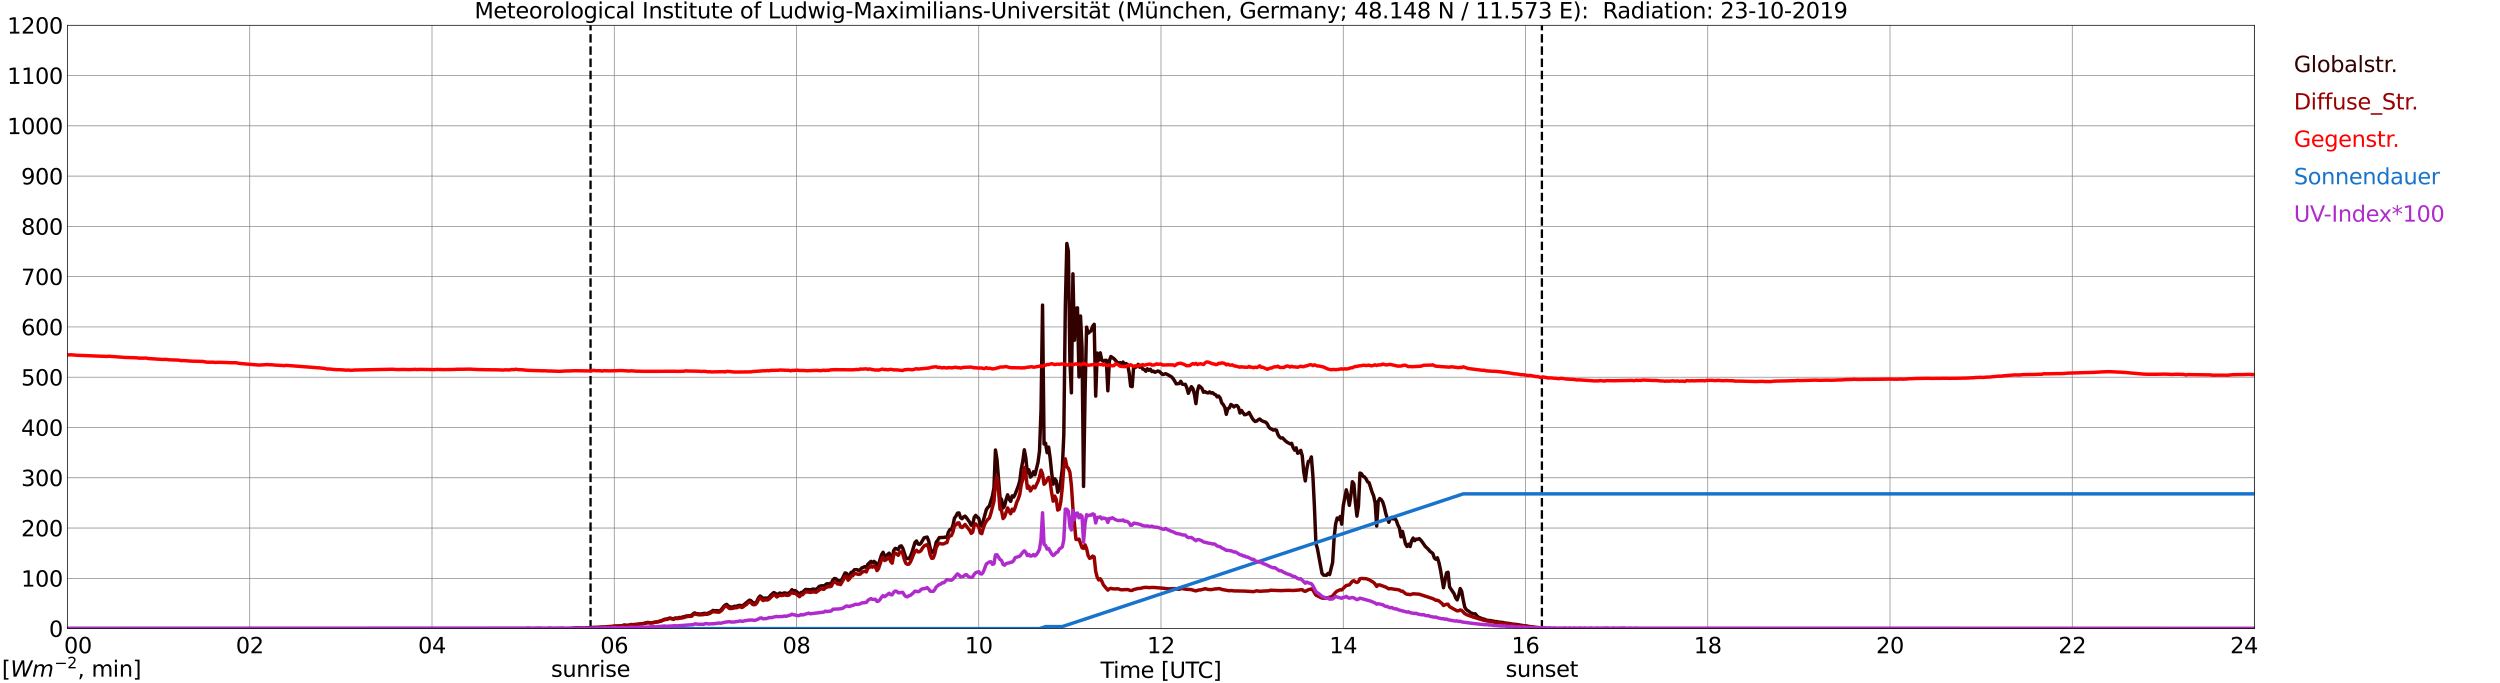 <?xml version="1.0" encoding="utf-8" standalone="no"?>
<!DOCTYPE svg PUBLIC "-//W3C//DTD SVG 1.1//EN"
  "http://www.w3.org/Graphics/SVG/1.1/DTD/svg11.dtd">
<svg xmlns:xlink="http://www.w3.org/1999/xlink" width="1085.4pt" height="296.64pt" viewBox="0 0 1085.4 296.64" xmlns="http://www.w3.org/2000/svg" version="1.1">
 <defs>
  <style type="text/css">*{stroke-linejoin: round; stroke-linecap: butt}</style>
 </defs>
 <g id="figure_1">
  <g id="patch_1">
   <path d="M 0 296.64 
L 1085.4 296.64 
L 1085.4 0 
L 0 0 
z
" style="fill: #ffffff"/>
  </g>
  <g id="axes_1">
   <g id="patch_2">
    <path d="M 29.306 272.909 
L 978.814 272.909 
L 978.814 10.976 
L 29.306 10.976 
z
" style="fill: #ffffff"/>
   </g>
   <g id="patch_3">
    <path d="M 978.814 272.909 
L 978.814 272.909 
L 978.814 10.976 
L 978.814 10.976 
z
" clip-path="url(#p2b4231ffad)" style="fill: #d3d3d3; opacity: 0.25; stroke: #d3d3d3; stroke-linejoin: miter"/>
   </g>
   <g id="matplotlib.axis_1">
    <g id="xtick_1">
     <g id="line2d_1">
      <path d="M 29.306 272.909 
L 29.306 10.976 
" clip-path="url(#p2b4231ffad)" style="fill: none; stroke: #808080; stroke-width: 0.3; stroke-linecap: square"/>
     </g>
     <g id="line2d_2"/>
     <g id="text_1">
      <!--    00 -->
      <g transform="translate(18.733 283.627) scale(0.095 -0.095)">
       <defs>
        <path id="DejaVuSans-20" transform="scale(0.016)"/>
        <path id="DejaVuSans-30" d="M 2034 4250 
Q 1547 4250 1301 3770 
Q 1056 3291 1056 2328 
Q 1056 1369 1301 889 
Q 1547 409 2034 409 
Q 2525 409 2770 889 
Q 3016 1369 3016 2328 
Q 3016 3291 2770 3770 
Q 2525 4250 2034 4250 
z
M 2034 4750 
Q 2819 4750 3233 4129 
Q 3647 3509 3647 2328 
Q 3647 1150 3233 529 
Q 2819 -91 2034 -91 
Q 1250 -91 836 529 
Q 422 1150 422 2328 
Q 422 3509 836 4129 
Q 1250 4750 2034 4750 
z
" transform="scale(0.016)"/>
       </defs>
       <use xlink:href="#DejaVuSans-20"/>
       <use xlink:href="#DejaVuSans-20" transform="translate(31.787 0)"/>
       <use xlink:href="#DejaVuSans-20" transform="translate(63.574 0)"/>
       <use xlink:href="#DejaVuSans-30" transform="translate(95.361 0)"/>
       <use xlink:href="#DejaVuSans-30" transform="translate(158.984 0)"/>
      </g>
     </g>
    </g>
    <g id="xtick_2">
     <g id="line2d_3">
      <path d="M 108.431 272.909 
L 108.431 10.976 
" clip-path="url(#p2b4231ffad)" style="fill: none; stroke: #808080; stroke-width: 0.3; stroke-linecap: square"/>
     </g>
     <g id="line2d_4"/>
     <g id="text_2">
      <!-- 02 -->
      <g transform="translate(102.387 283.627) scale(0.095 -0.095)">
       <defs>
        <path id="DejaVuSans-32" d="M 1228 531 
L 3431 531 
L 3431 0 
L 469 0 
L 469 531 
Q 828 903 1448 1529 
Q 2069 2156 2228 2338 
Q 2531 2678 2651 2914 
Q 2772 3150 2772 3378 
Q 2772 3750 2511 3984 
Q 2250 4219 1831 4219 
Q 1534 4219 1204 4116 
Q 875 4013 500 3803 
L 500 4441 
Q 881 4594 1212 4672 
Q 1544 4750 1819 4750 
Q 2544 4750 2975 4387 
Q 3406 4025 3406 3419 
Q 3406 3131 3298 2873 
Q 3191 2616 2906 2266 
Q 2828 2175 2409 1742 
Q 1991 1309 1228 531 
z
" transform="scale(0.016)"/>
       </defs>
       <use xlink:href="#DejaVuSans-30"/>
       <use xlink:href="#DejaVuSans-32" transform="translate(63.623 0)"/>
      </g>
     </g>
    </g>
    <g id="xtick_3">
     <g id="line2d_5">
      <path d="M 187.557 272.909 
L 187.557 10.976 
" clip-path="url(#p2b4231ffad)" style="fill: none; stroke: #808080; stroke-width: 0.3; stroke-linecap: square"/>
     </g>
     <g id="line2d_6"/>
     <g id="text_3">
      <!-- 04 -->
      <g transform="translate(181.513 283.627) scale(0.095 -0.095)">
       <defs>
        <path id="DejaVuSans-34" d="M 2419 4116 
L 825 1625 
L 2419 1625 
L 2419 4116 
z
M 2253 4666 
L 3047 4666 
L 3047 1625 
L 3713 1625 
L 3713 1100 
L 3047 1100 
L 3047 0 
L 2419 0 
L 2419 1100 
L 313 1100 
L 313 1709 
L 2253 4666 
z
" transform="scale(0.016)"/>
       </defs>
       <use xlink:href="#DejaVuSans-30"/>
       <use xlink:href="#DejaVuSans-34" transform="translate(63.623 0)"/>
      </g>
     </g>
    </g>
    <g id="xtick_4">
     <g id="line2d_7">
      <path d="M 266.683 272.909 
L 266.683 10.976 
" clip-path="url(#p2b4231ffad)" style="fill: none; stroke: #808080; stroke-width: 0.3; stroke-linecap: square"/>
     </g>
     <g id="line2d_8"/>
     <g id="text_4">
      <!-- 06 -->
      <g transform="translate(260.638 283.627) scale(0.095 -0.095)">
       <defs>
        <path id="DejaVuSans-36" d="M 2113 2584 
Q 1688 2584 1439 2293 
Q 1191 2003 1191 1497 
Q 1191 994 1439 701 
Q 1688 409 2113 409 
Q 2538 409 2786 701 
Q 3034 994 3034 1497 
Q 3034 2003 2786 2293 
Q 2538 2584 2113 2584 
z
M 3366 4563 
L 3366 3988 
Q 3128 4100 2886 4159 
Q 2644 4219 2406 4219 
Q 1781 4219 1451 3797 
Q 1122 3375 1075 2522 
Q 1259 2794 1537 2939 
Q 1816 3084 2150 3084 
Q 2853 3084 3261 2657 
Q 3669 2231 3669 1497 
Q 3669 778 3244 343 
Q 2819 -91 2113 -91 
Q 1303 -91 875 529 
Q 447 1150 447 2328 
Q 447 3434 972 4092 
Q 1497 4750 2381 4750 
Q 2619 4750 2861 4703 
Q 3103 4656 3366 4563 
z
" transform="scale(0.016)"/>
       </defs>
       <use xlink:href="#DejaVuSans-30"/>
       <use xlink:href="#DejaVuSans-36" transform="translate(63.623 0)"/>
      </g>
     </g>
    </g>
    <g id="xtick_5">
     <g id="line2d_9">
      <path d="M 345.808 272.909 
L 345.808 10.976 
" clip-path="url(#p2b4231ffad)" style="fill: none; stroke: #808080; stroke-width: 0.3; stroke-linecap: square"/>
     </g>
     <g id="line2d_10"/>
     <g id="text_5">
      <!-- 08 -->
      <g transform="translate(339.764 283.627) scale(0.095 -0.095)">
       <defs>
        <path id="DejaVuSans-38" d="M 2034 2216 
Q 1584 2216 1326 1975 
Q 1069 1734 1069 1313 
Q 1069 891 1326 650 
Q 1584 409 2034 409 
Q 2484 409 2743 651 
Q 3003 894 3003 1313 
Q 3003 1734 2745 1975 
Q 2488 2216 2034 2216 
z
M 1403 2484 
Q 997 2584 770 2862 
Q 544 3141 544 3541 
Q 544 4100 942 4425 
Q 1341 4750 2034 4750 
Q 2731 4750 3128 4425 
Q 3525 4100 3525 3541 
Q 3525 3141 3298 2862 
Q 3072 2584 2669 2484 
Q 3125 2378 3379 2068 
Q 3634 1759 3634 1313 
Q 3634 634 3220 271 
Q 2806 -91 2034 -91 
Q 1263 -91 848 271 
Q 434 634 434 1313 
Q 434 1759 690 2068 
Q 947 2378 1403 2484 
z
M 1172 3481 
Q 1172 3119 1398 2916 
Q 1625 2713 2034 2713 
Q 2441 2713 2670 2916 
Q 2900 3119 2900 3481 
Q 2900 3844 2670 4047 
Q 2441 4250 2034 4250 
Q 1625 4250 1398 4047 
Q 1172 3844 1172 3481 
z
" transform="scale(0.016)"/>
       </defs>
       <use xlink:href="#DejaVuSans-30"/>
       <use xlink:href="#DejaVuSans-38" transform="translate(63.623 0)"/>
      </g>
     </g>
    </g>
    <g id="xtick_6">
     <g id="line2d_11">
      <path d="M 424.934 272.909 
L 424.934 10.976 
" clip-path="url(#p2b4231ffad)" style="fill: none; stroke: #808080; stroke-width: 0.3; stroke-linecap: square"/>
     </g>
     <g id="line2d_12"/>
     <g id="text_6">
      <!-- 10 -->
      <g transform="translate(418.89 283.627) scale(0.095 -0.095)">
       <defs>
        <path id="DejaVuSans-31" d="M 794 531 
L 1825 531 
L 1825 4091 
L 703 3866 
L 703 4441 
L 1819 4666 
L 2450 4666 
L 2450 531 
L 3481 531 
L 3481 0 
L 794 0 
L 794 531 
z
" transform="scale(0.016)"/>
       </defs>
       <use xlink:href="#DejaVuSans-31"/>
       <use xlink:href="#DejaVuSans-30" transform="translate(63.623 0)"/>
      </g>
     </g>
    </g>
    <g id="xtick_7">
     <g id="line2d_13">
      <path d="M 504.06 272.909 
L 504.06 10.976 
" clip-path="url(#p2b4231ffad)" style="fill: none; stroke: #808080; stroke-width: 0.3; stroke-linecap: square"/>
     </g>
     <g id="line2d_14"/>
     <g id="text_7">
      <!-- 12 -->
      <g transform="translate(498.015 283.627) scale(0.095 -0.095)">
       <use xlink:href="#DejaVuSans-31"/>
       <use xlink:href="#DejaVuSans-32" transform="translate(63.623 0)"/>
      </g>
     </g>
    </g>
    <g id="xtick_8">
     <g id="line2d_15">
      <path d="M 583.185 272.909 
L 583.185 10.976 
" clip-path="url(#p2b4231ffad)" style="fill: none; stroke: #808080; stroke-width: 0.3; stroke-linecap: square"/>
     </g>
     <g id="line2d_16"/>
     <g id="text_8">
      <!-- 14 -->
      <g transform="translate(577.141 283.627) scale(0.095 -0.095)">
       <use xlink:href="#DejaVuSans-31"/>
       <use xlink:href="#DejaVuSans-34" transform="translate(63.623 0)"/>
      </g>
     </g>
    </g>
    <g id="xtick_9">
     <g id="line2d_17">
      <path d="M 662.311 272.909 
L 662.311 10.976 
" clip-path="url(#p2b4231ffad)" style="fill: none; stroke: #808080; stroke-width: 0.3; stroke-linecap: square"/>
     </g>
     <g id="line2d_18"/>
     <g id="text_9">
      <!-- 16 -->
      <g transform="translate(656.267 283.627) scale(0.095 -0.095)">
       <use xlink:href="#DejaVuSans-31"/>
       <use xlink:href="#DejaVuSans-36" transform="translate(63.623 0)"/>
      </g>
     </g>
    </g>
    <g id="xtick_10">
     <g id="line2d_19">
      <path d="M 741.437 272.909 
L 741.437 10.976 
" clip-path="url(#p2b4231ffad)" style="fill: none; stroke: #808080; stroke-width: 0.3; stroke-linecap: square"/>
     </g>
     <g id="line2d_20"/>
     <g id="text_10">
      <!-- 18 -->
      <g transform="translate(735.392 283.627) scale(0.095 -0.095)">
       <use xlink:href="#DejaVuSans-31"/>
       <use xlink:href="#DejaVuSans-38" transform="translate(63.623 0)"/>
      </g>
     </g>
    </g>
    <g id="xtick_11">
     <g id="line2d_21">
      <path d="M 820.562 272.909 
L 820.562 10.976 
" clip-path="url(#p2b4231ffad)" style="fill: none; stroke: #808080; stroke-width: 0.3; stroke-linecap: square"/>
     </g>
     <g id="line2d_22"/>
     <g id="text_11">
      <!-- 20 -->
      <g transform="translate(814.518 283.627) scale(0.095 -0.095)">
       <use xlink:href="#DejaVuSans-32"/>
       <use xlink:href="#DejaVuSans-30" transform="translate(63.623 0)"/>
      </g>
     </g>
    </g>
    <g id="xtick_12">
     <g id="line2d_23">
      <path d="M 899.688 272.909 
L 899.688 10.976 
" clip-path="url(#p2b4231ffad)" style="fill: none; stroke: #808080; stroke-width: 0.3; stroke-linecap: square"/>
     </g>
     <g id="line2d_24"/>
     <g id="text_12">
      <!-- 22 -->
      <g transform="translate(893.644 283.627) scale(0.095 -0.095)">
       <use xlink:href="#DejaVuSans-32"/>
       <use xlink:href="#DejaVuSans-32" transform="translate(63.623 0)"/>
      </g>
     </g>
    </g>
    <g id="xtick_13">
     <g id="line2d_25">
      <path d="M 978.814 272.909 
L 978.814 10.976 
" clip-path="url(#p2b4231ffad)" style="fill: none; stroke: #808080; stroke-width: 0.3; stroke-linecap: square"/>
     </g>
     <g id="line2d_26"/>
     <g id="text_13">
      <!-- 24    -->
      <g transform="translate(968.241 283.627) scale(0.095 -0.095)">
       <use xlink:href="#DejaVuSans-32"/>
       <use xlink:href="#DejaVuSans-34" transform="translate(63.623 0)"/>
       <use xlink:href="#DejaVuSans-20" transform="translate(127.246 0)"/>
       <use xlink:href="#DejaVuSans-20" transform="translate(159.033 0)"/>
       <use xlink:href="#DejaVuSans-20" transform="translate(190.82 0)"/>
      </g>
     </g>
    </g>
    <g id="text_14">
     <!-- Time [UTC] -->
     <g transform="translate(477.806 294.322) scale(0.095 -0.095)">
      <defs>
       <path id="DejaVuSans-54" d="M -19 4666 
L 3928 4666 
L 3928 4134 
L 2272 4134 
L 2272 0 
L 1638 0 
L 1638 4134 
L -19 4134 
L -19 4666 
z
" transform="scale(0.016)"/>
       <path id="DejaVuSans-69" d="M 603 3500 
L 1178 3500 
L 1178 0 
L 603 0 
L 603 3500 
z
M 603 4863 
L 1178 4863 
L 1178 4134 
L 603 4134 
L 603 4863 
z
" transform="scale(0.016)"/>
       <path id="DejaVuSans-6d" d="M 3328 2828 
Q 3544 3216 3844 3400 
Q 4144 3584 4550 3584 
Q 5097 3584 5394 3201 
Q 5691 2819 5691 2113 
L 5691 0 
L 5113 0 
L 5113 2094 
Q 5113 2597 4934 2840 
Q 4756 3084 4391 3084 
Q 3944 3084 3684 2787 
Q 3425 2491 3425 1978 
L 3425 0 
L 2847 0 
L 2847 2094 
Q 2847 2600 2669 2842 
Q 2491 3084 2119 3084 
Q 1678 3084 1418 2786 
Q 1159 2488 1159 1978 
L 1159 0 
L 581 0 
L 581 3500 
L 1159 3500 
L 1159 2956 
Q 1356 3278 1631 3431 
Q 1906 3584 2284 3584 
Q 2666 3584 2933 3390 
Q 3200 3197 3328 2828 
z
" transform="scale(0.016)"/>
       <path id="DejaVuSans-65" d="M 3597 1894 
L 3597 1613 
L 953 1613 
Q 991 1019 1311 708 
Q 1631 397 2203 397 
Q 2534 397 2845 478 
Q 3156 559 3463 722 
L 3463 178 
Q 3153 47 2828 -22 
Q 2503 -91 2169 -91 
Q 1331 -91 842 396 
Q 353 884 353 1716 
Q 353 2575 817 3079 
Q 1281 3584 2069 3584 
Q 2775 3584 3186 3129 
Q 3597 2675 3597 1894 
z
M 3022 2063 
Q 3016 2534 2758 2815 
Q 2500 3097 2075 3097 
Q 1594 3097 1305 2825 
Q 1016 2553 972 2059 
L 3022 2063 
z
" transform="scale(0.016)"/>
       <path id="DejaVuSans-5b" d="M 550 4863 
L 1875 4863 
L 1875 4416 
L 1125 4416 
L 1125 -397 
L 1875 -397 
L 1875 -844 
L 550 -844 
L 550 4863 
z
" transform="scale(0.016)"/>
       <path id="DejaVuSans-55" d="M 556 4666 
L 1191 4666 
L 1191 1831 
Q 1191 1081 1462 751 
Q 1734 422 2344 422 
Q 2950 422 3222 751 
Q 3494 1081 3494 1831 
L 3494 4666 
L 4128 4666 
L 4128 1753 
Q 4128 841 3676 375 
Q 3225 -91 2344 -91 
Q 1459 -91 1007 375 
Q 556 841 556 1753 
L 556 4666 
z
" transform="scale(0.016)"/>
       <path id="DejaVuSans-43" d="M 4122 4306 
L 4122 3641 
Q 3803 3938 3442 4084 
Q 3081 4231 2675 4231 
Q 1875 4231 1450 3742 
Q 1025 3253 1025 2328 
Q 1025 1406 1450 917 
Q 1875 428 2675 428 
Q 3081 428 3442 575 
Q 3803 722 4122 1019 
L 4122 359 
Q 3791 134 3420 21 
Q 3050 -91 2638 -91 
Q 1578 -91 968 557 
Q 359 1206 359 2328 
Q 359 3453 968 4101 
Q 1578 4750 2638 4750 
Q 3056 4750 3426 4639 
Q 3797 4528 4122 4306 
z
" transform="scale(0.016)"/>
       <path id="DejaVuSans-5d" d="M 1947 4863 
L 1947 -844 
L 622 -844 
L 622 -397 
L 1369 -397 
L 1369 4416 
L 622 4416 
L 622 4863 
L 1947 4863 
z
" transform="scale(0.016)"/>
      </defs>
      <use xlink:href="#DejaVuSans-54"/>
      <use xlink:href="#DejaVuSans-69" transform="translate(57.959 0)"/>
      <use xlink:href="#DejaVuSans-6d" transform="translate(85.742 0)"/>
      <use xlink:href="#DejaVuSans-65" transform="translate(183.154 0)"/>
      <use xlink:href="#DejaVuSans-20" transform="translate(244.678 0)"/>
      <use xlink:href="#DejaVuSans-5b" transform="translate(276.465 0)"/>
      <use xlink:href="#DejaVuSans-55" transform="translate(315.479 0)"/>
      <use xlink:href="#DejaVuSans-54" transform="translate(388.672 0)"/>
      <use xlink:href="#DejaVuSans-43" transform="translate(443.881 0)"/>
      <use xlink:href="#DejaVuSans-5d" transform="translate(513.705 0)"/>
     </g>
    </g>
   </g>
   <g id="matplotlib.axis_2">
    <g id="ytick_1">
     <g id="line2d_27">
      <path d="M 29.306 272.909 
L 978.814 272.909 
" clip-path="url(#p2b4231ffad)" style="fill: none; stroke: #808080; stroke-width: 0.3; stroke-linecap: square"/>
     </g>
     <g id="line2d_28"/>
     <g id="text_15">
      <!-- 0 -->
      <g transform="translate(21.261 276.518) scale(0.095 -0.095)">
       <use xlink:href="#DejaVuSans-30"/>
      </g>
     </g>
    </g>
    <g id="ytick_2">
     <g id="line2d_29">
      <path d="M 29.306 251.081 
L 978.814 251.081 
" clip-path="url(#p2b4231ffad)" style="fill: none; stroke: #808080; stroke-width: 0.3; stroke-linecap: square"/>
     </g>
     <g id="line2d_30"/>
     <g id="text_16">
      <!-- 100 -->
      <g transform="translate(9.173 254.69) scale(0.095 -0.095)">
       <use xlink:href="#DejaVuSans-31"/>
       <use xlink:href="#DejaVuSans-30" transform="translate(63.623 0)"/>
       <use xlink:href="#DejaVuSans-30" transform="translate(127.246 0)"/>
      </g>
     </g>
    </g>
    <g id="ytick_3">
     <g id="line2d_31">
      <path d="M 29.306 229.253 
L 978.814 229.253 
" clip-path="url(#p2b4231ffad)" style="fill: none; stroke: #808080; stroke-width: 0.3; stroke-linecap: square"/>
     </g>
     <g id="line2d_32"/>
     <g id="text_17">
      <!-- 200 -->
      <g transform="translate(9.173 232.863) scale(0.095 -0.095)">
       <use xlink:href="#DejaVuSans-32"/>
       <use xlink:href="#DejaVuSans-30" transform="translate(63.623 0)"/>
       <use xlink:href="#DejaVuSans-30" transform="translate(127.246 0)"/>
      </g>
     </g>
    </g>
    <g id="ytick_4">
     <g id="line2d_33">
      <path d="M 29.306 207.426 
L 978.814 207.426 
" clip-path="url(#p2b4231ffad)" style="fill: none; stroke: #808080; stroke-width: 0.3; stroke-linecap: square"/>
     </g>
     <g id="line2d_34"/>
     <g id="text_18">
      <!-- 300 -->
      <g transform="translate(9.173 211.035) scale(0.095 -0.095)">
       <defs>
        <path id="DejaVuSans-33" d="M 2597 2516 
Q 3050 2419 3304 2112 
Q 3559 1806 3559 1356 
Q 3559 666 3084 287 
Q 2609 -91 1734 -91 
Q 1441 -91 1130 -33 
Q 819 25 488 141 
L 488 750 
Q 750 597 1062 519 
Q 1375 441 1716 441 
Q 2309 441 2620 675 
Q 2931 909 2931 1356 
Q 2931 1769 2642 2001 
Q 2353 2234 1838 2234 
L 1294 2234 
L 1294 2753 
L 1863 2753 
Q 2328 2753 2575 2939 
Q 2822 3125 2822 3475 
Q 2822 3834 2567 4026 
Q 2313 4219 1838 4219 
Q 1578 4219 1281 4162 
Q 984 4106 628 3988 
L 628 4550 
Q 988 4650 1302 4700 
Q 1616 4750 1894 4750 
Q 2613 4750 3031 4423 
Q 3450 4097 3450 3541 
Q 3450 3153 3228 2886 
Q 3006 2619 2597 2516 
z
" transform="scale(0.016)"/>
       </defs>
       <use xlink:href="#DejaVuSans-33"/>
       <use xlink:href="#DejaVuSans-30" transform="translate(63.623 0)"/>
       <use xlink:href="#DejaVuSans-30" transform="translate(127.246 0)"/>
      </g>
     </g>
    </g>
    <g id="ytick_5">
     <g id="line2d_35">
      <path d="M 29.306 185.598 
L 978.814 185.598 
" clip-path="url(#p2b4231ffad)" style="fill: none; stroke: #808080; stroke-width: 0.3; stroke-linecap: square"/>
     </g>
     <g id="line2d_36"/>
     <g id="text_19">
      <!-- 400 -->
      <g transform="translate(9.173 189.207) scale(0.095 -0.095)">
       <use xlink:href="#DejaVuSans-34"/>
       <use xlink:href="#DejaVuSans-30" transform="translate(63.623 0)"/>
       <use xlink:href="#DejaVuSans-30" transform="translate(127.246 0)"/>
      </g>
     </g>
    </g>
    <g id="ytick_6">
     <g id="line2d_37">
      <path d="M 29.306 163.77 
L 978.814 163.77 
" clip-path="url(#p2b4231ffad)" style="fill: none; stroke: #808080; stroke-width: 0.3; stroke-linecap: square"/>
     </g>
     <g id="line2d_38"/>
     <g id="text_20">
      <!-- 500 -->
      <g transform="translate(9.173 167.379) scale(0.095 -0.095)">
       <defs>
        <path id="DejaVuSans-35" d="M 691 4666 
L 3169 4666 
L 3169 4134 
L 1269 4134 
L 1269 2991 
Q 1406 3038 1543 3061 
Q 1681 3084 1819 3084 
Q 2600 3084 3056 2656 
Q 3513 2228 3513 1497 
Q 3513 744 3044 326 
Q 2575 -91 1722 -91 
Q 1428 -91 1123 -41 
Q 819 9 494 109 
L 494 744 
Q 775 591 1075 516 
Q 1375 441 1709 441 
Q 2250 441 2565 725 
Q 2881 1009 2881 1497 
Q 2881 1984 2565 2268 
Q 2250 2553 1709 2553 
Q 1456 2553 1204 2497 
Q 953 2441 691 2322 
L 691 4666 
z
" transform="scale(0.016)"/>
       </defs>
       <use xlink:href="#DejaVuSans-35"/>
       <use xlink:href="#DejaVuSans-30" transform="translate(63.623 0)"/>
       <use xlink:href="#DejaVuSans-30" transform="translate(127.246 0)"/>
      </g>
     </g>
    </g>
    <g id="ytick_7">
     <g id="line2d_39">
      <path d="M 29.306 141.942 
L 978.814 141.942 
" clip-path="url(#p2b4231ffad)" style="fill: none; stroke: #808080; stroke-width: 0.3; stroke-linecap: square"/>
     </g>
     <g id="line2d_40"/>
     <g id="text_21">
      <!-- 600 -->
      <g transform="translate(9.173 145.551) scale(0.095 -0.095)">
       <use xlink:href="#DejaVuSans-36"/>
       <use xlink:href="#DejaVuSans-30" transform="translate(63.623 0)"/>
       <use xlink:href="#DejaVuSans-30" transform="translate(127.246 0)"/>
      </g>
     </g>
    </g>
    <g id="ytick_8">
     <g id="line2d_41">
      <path d="M 29.306 120.114 
L 978.814 120.114 
" clip-path="url(#p2b4231ffad)" style="fill: none; stroke: #808080; stroke-width: 0.3; stroke-linecap: square"/>
     </g>
     <g id="line2d_42"/>
     <g id="text_22">
      <!-- 700 -->
      <g transform="translate(9.173 123.724) scale(0.095 -0.095)">
       <defs>
        <path id="DejaVuSans-37" d="M 525 4666 
L 3525 4666 
L 3525 4397 
L 1831 0 
L 1172 0 
L 2766 4134 
L 525 4134 
L 525 4666 
z
" transform="scale(0.016)"/>
       </defs>
       <use xlink:href="#DejaVuSans-37"/>
       <use xlink:href="#DejaVuSans-30" transform="translate(63.623 0)"/>
       <use xlink:href="#DejaVuSans-30" transform="translate(127.246 0)"/>
      </g>
     </g>
    </g>
    <g id="ytick_9">
     <g id="line2d_43">
      <path d="M 29.306 98.287 
L 978.814 98.287 
" clip-path="url(#p2b4231ffad)" style="fill: none; stroke: #808080; stroke-width: 0.3; stroke-linecap: square"/>
     </g>
     <g id="line2d_44"/>
     <g id="text_23">
      <!-- 800 -->
      <g transform="translate(9.173 101.896) scale(0.095 -0.095)">
       <use xlink:href="#DejaVuSans-38"/>
       <use xlink:href="#DejaVuSans-30" transform="translate(63.623 0)"/>
       <use xlink:href="#DejaVuSans-30" transform="translate(127.246 0)"/>
      </g>
     </g>
    </g>
    <g id="ytick_10">
     <g id="line2d_45">
      <path d="M 29.306 76.459 
L 978.814 76.459 
" clip-path="url(#p2b4231ffad)" style="fill: none; stroke: #808080; stroke-width: 0.3; stroke-linecap: square"/>
     </g>
     <g id="line2d_46"/>
     <g id="text_24">
      <!-- 900 -->
      <g transform="translate(9.173 80.068) scale(0.095 -0.095)">
       <defs>
        <path id="DejaVuSans-39" d="M 703 97 
L 703 672 
Q 941 559 1184 500 
Q 1428 441 1663 441 
Q 2288 441 2617 861 
Q 2947 1281 2994 2138 
Q 2813 1869 2534 1725 
Q 2256 1581 1919 1581 
Q 1219 1581 811 2004 
Q 403 2428 403 3163 
Q 403 3881 828 4315 
Q 1253 4750 1959 4750 
Q 2769 4750 3195 4129 
Q 3622 3509 3622 2328 
Q 3622 1225 3098 567 
Q 2575 -91 1691 -91 
Q 1453 -91 1209 -44 
Q 966 3 703 97 
z
M 1959 2075 
Q 2384 2075 2632 2365 
Q 2881 2656 2881 3163 
Q 2881 3666 2632 3958 
Q 2384 4250 1959 4250 
Q 1534 4250 1286 3958 
Q 1038 3666 1038 3163 
Q 1038 2656 1286 2365 
Q 1534 2075 1959 2075 
z
" transform="scale(0.016)"/>
       </defs>
       <use xlink:href="#DejaVuSans-39"/>
       <use xlink:href="#DejaVuSans-30" transform="translate(63.623 0)"/>
       <use xlink:href="#DejaVuSans-30" transform="translate(127.246 0)"/>
      </g>
     </g>
    </g>
    <g id="ytick_11">
     <g id="line2d_47">
      <path d="M 29.306 54.631 
L 978.814 54.631 
" clip-path="url(#p2b4231ffad)" style="fill: none; stroke: #808080; stroke-width: 0.3; stroke-linecap: square"/>
     </g>
     <g id="line2d_48"/>
     <g id="text_25">
      <!-- 1000 -->
      <g transform="translate(3.128 58.24) scale(0.095 -0.095)">
       <use xlink:href="#DejaVuSans-31"/>
       <use xlink:href="#DejaVuSans-30" transform="translate(63.623 0)"/>
       <use xlink:href="#DejaVuSans-30" transform="translate(127.246 0)"/>
       <use xlink:href="#DejaVuSans-30" transform="translate(190.869 0)"/>
      </g>
     </g>
    </g>
    <g id="ytick_12">
     <g id="line2d_49">
      <path d="M 29.306 32.803 
L 978.814 32.803 
" clip-path="url(#p2b4231ffad)" style="fill: none; stroke: #808080; stroke-width: 0.3; stroke-linecap: square"/>
     </g>
     <g id="line2d_50"/>
     <g id="text_26">
      <!-- 1100 -->
      <g transform="translate(3.128 36.413) scale(0.095 -0.095)">
       <use xlink:href="#DejaVuSans-31"/>
       <use xlink:href="#DejaVuSans-31" transform="translate(63.623 0)"/>
       <use xlink:href="#DejaVuSans-30" transform="translate(127.246 0)"/>
       <use xlink:href="#DejaVuSans-30" transform="translate(190.869 0)"/>
      </g>
     </g>
    </g>
    <g id="ytick_13">
     <g id="line2d_51">
      <path d="M 29.306 10.976 
L 978.814 10.976 
" clip-path="url(#p2b4231ffad)" style="fill: none; stroke: #808080; stroke-width: 0.3; stroke-linecap: square"/>
     </g>
     <g id="line2d_52"/>
     <g id="text_27">
      <!-- 1200 -->
      <g transform="translate(3.128 14.585) scale(0.095 -0.095)">
       <use xlink:href="#DejaVuSans-31"/>
       <use xlink:href="#DejaVuSans-32" transform="translate(63.623 0)"/>
       <use xlink:href="#DejaVuSans-30" transform="translate(127.246 0)"/>
       <use xlink:href="#DejaVuSans-30" transform="translate(190.869 0)"/>
      </g>
     </g>
    </g>
   </g>
   <g id="line2d_53">
    <path d="M 256.396 272.909 
L 256.396 10.976 
" clip-path="url(#p2b4231ffad)" style="fill: none; stroke-dasharray: 3.7,1.6; stroke-dashoffset: 0; stroke: #000000"/>
   </g>
   <g id="line2d_54">
    <path d="M 669.432 272.909 
L 669.432 10.976 
" clip-path="url(#p2b4231ffad)" style="fill: none; stroke-dasharray: 3.7,1.6; stroke-dashoffset: 0; stroke: #000000"/>
   </g>
   <g id="line2d_55">
    <path d="M 29.306 272.909 
L 248.88 272.909 
L 250.198 272.616 
L 250.858 272.712 
L 252.176 272.712 
L 252.836 272.743 
L 253.495 272.649 
L 254.814 272.649 
L 256.792 272.649 
L 257.451 272.398 
L 258.77 272.492 
L 262.726 272.335 
L 263.386 272.147 
L 264.705 272.178 
L 267.342 271.896 
L 268.661 271.833 
L 269.98 271.739 
L 270.639 271.521 
L 271.298 271.457 
L 271.958 271.551 
L 273.277 271.457 
L 273.936 271.112 
L 274.595 271.206 
L 277.233 271.019 
L 279.87 270.61 
L 281.189 270.233 
L 282.508 270.423 
L 285.805 269.921 
L 286.464 269.67 
L 287.124 269.543 
L 288.442 268.886 
L 289.761 268.729 
L 290.42 268.414 
L 291.08 268.351 
L 292.399 268.759 
L 293.058 268.321 
L 294.377 268.351 
L 295.036 268.039 
L 295.696 268.196 
L 296.355 267.851 
L 297.014 267.819 
L 297.674 267.504 
L 300.311 267.192 
L 300.971 266.47 
L 301.63 266.094 
L 302.289 266.439 
L 304.267 266.596 
L 305.586 266.315 
L 306.246 266.282 
L 306.905 266.47 
L 308.883 265.529 
L 309.543 265.027 
L 310.202 265.153 
L 311.521 265.123 
L 312.18 265.404 
L 312.839 264.933 
L 313.499 264.243 
L 314.158 263.335 
L 314.818 262.707 
L 315.477 262.394 
L 316.136 263.021 
L 316.796 263.46 
L 318.114 263.617 
L 318.774 263.209 
L 319.433 263.272 
L 320.093 263.115 
L 320.752 262.833 
L 321.411 262.833 
L 322.071 263.084 
L 322.73 262.739 
L 325.368 260.574 
L 326.027 260.794 
L 326.686 261.484 
L 327.346 261.798 
L 328.005 261.766 
L 328.665 260.952 
L 329.324 259.509 
L 329.983 258.786 
L 330.643 259.225 
L 331.302 259.854 
L 331.961 259.666 
L 333.28 259.696 
L 333.94 259.258 
L 334.599 258.441 
L 335.918 257.282 
L 336.577 257.533 
L 337.236 258.254 
L 338.555 257.47 
L 339.215 257.721 
L 339.874 257.658 
L 340.533 257.407 
L 341.852 257.688 
L 342.512 257.437 
L 343.171 256.937 
L 343.83 256.027 
L 344.49 256.59 
L 345.149 256.403 
L 345.808 256.811 
L 347.127 258.066 
L 347.787 257.219 
L 348.446 257.219 
L 349.105 256.466 
L 349.765 255.901 
L 350.424 255.994 
L 351.083 255.964 
L 351.743 256.121 
L 353.062 255.713 
L 353.721 255.87 
L 354.38 255.839 
L 355.04 255.337 
L 355.699 254.554 
L 357.018 254.27 
L 357.677 254.427 
L 358.996 253.423 
L 359.655 253.517 
L 360.974 253.172 
L 361.634 251.729 
L 362.293 251.166 
L 362.952 251.291 
L 363.612 252.107 
L 364.271 252.076 
L 364.93 252.482 
L 365.59 251.448 
L 366.909 248.752 
L 367.568 248.97 
L 368.227 250.256 
L 368.887 249.597 
L 369.546 248.468 
L 370.206 248.374 
L 370.865 247.403 
L 371.524 247.309 
L 372.184 247.34 
L 372.843 247.779 
L 373.502 247.309 
L 374.162 246.587 
L 375.481 246.024 
L 376.14 246.43 
L 376.799 244.987 
L 378.118 243.734 
L 378.777 244.266 
L 379.437 243.734 
L 380.096 244.236 
L 380.756 245.676 
L 381.415 245.019 
L 382.734 240.848 
L 383.393 239.781 
L 384.053 241.632 
L 384.712 241.287 
L 386.031 240.158 
L 386.69 242.007 
L 387.349 242.573 
L 388.009 238.997 
L 388.668 238.087 
L 389.328 238.244 
L 389.987 238.683 
L 390.646 237.242 
L 391.306 236.991 
L 391.965 238.056 
L 393.284 242.103 
L 393.943 242.509 
L 394.603 242.542 
L 395.262 241.538 
L 395.921 239.875 
L 397.24 235.548 
L 397.899 234.859 
L 398.559 236.175 
L 399.218 236.363 
L 399.878 235.767 
L 401.196 233.51 
L 402.515 233.165 
L 403.175 234.795 
L 403.834 237.932 
L 404.493 239.656 
L 405.153 240.032 
L 405.812 238.338 
L 406.471 235.359 
L 407.131 234.514 
L 407.79 233.416 
L 409.768 233.322 
L 410.428 233.165 
L 411.087 233.383 
L 411.746 231.063 
L 412.406 229.902 
L 413.065 229.84 
L 413.725 228.053 
L 414.384 224.979 
L 415.043 224.069 
L 415.703 222.784 
L 416.362 222.69 
L 417.022 224.759 
L 417.681 225.198 
L 418.34 224.445 
L 419 224.1 
L 419.659 224.853 
L 420.978 226.704 
L 421.637 228.02 
L 422.297 227.896 
L 422.956 224.602 
L 423.615 223.755 
L 424.275 224.477 
L 424.934 225.01 
L 425.593 227.926 
L 426.253 228.398 
L 428.231 221.247 
L 428.89 220.306 
L 429.55 219.68 
L 430.869 215.351 
L 431.528 211.776 
L 432.187 195.374 
L 432.847 199.513 
L 434.165 216.071 
L 434.825 216.825 
L 435.484 220.557 
L 436.144 219.647 
L 436.803 216.888 
L 437.462 214.819 
L 438.122 216.667 
L 438.781 217.671 
L 439.44 215.288 
L 440.1 215.759 
L 440.759 214.504 
L 442.078 211.086 
L 442.737 208.827 
L 443.397 203.621 
L 444.056 200.203 
L 444.716 195.278 
L 445.375 198.854 
L 446.034 205.315 
L 446.694 203.966 
L 447.353 207.133 
L 448.012 206.507 
L 448.672 204.813 
L 449.331 206.131 
L 450.65 200.799 
L 451.309 195.874 
L 451.969 178.03 
L 452.628 132.462 
L 453.287 192.77 
L 453.947 192.425 
L 454.606 196.533 
L 455.266 194.119 
L 455.925 198.823 
L 456.584 205.251 
L 457.244 210.206 
L 457.903 207.856 
L 458.563 208.733 
L 459.222 213.721 
L 459.881 212.308 
L 460.541 208.953 
L 461.2 203.621 
L 461.859 188.85 
L 462.519 132.995 
L 463.178 105.71 
L 463.838 108.971 
L 464.497 156.704 
L 465.156 170.567 
L 465.816 118.881 
L 466.475 147.735 
L 467.134 133.905 
L 467.794 133.654 
L 468.453 163.635 
L 469.113 137.197 
L 469.772 151.027 
L 470.431 211.21 
L 471.091 170.692 
L 471.75 142.027 
L 472.409 144.662 
L 473.728 143.595 
L 474.388 141.65 
L 475.047 140.805 
L 475.706 171.977 
L 476.366 153.286 
L 477.025 156.423 
L 477.685 153.192 
L 478.344 156.39 
L 479.003 156.829 
L 479.663 156.484 
L 480.322 156.423 
L 480.981 169.657 
L 481.641 156.674 
L 482.3 154.792 
L 483.619 155.7 
L 484.938 157.143 
L 485.597 157.833 
L 486.256 157.425 
L 486.916 157.802 
L 487.575 157.176 
L 488.235 158.335 
L 488.894 157.833 
L 489.553 158.335 
L 490.213 161.753 
L 490.872 167.649 
L 491.532 167.869 
L 492.191 159.212 
L 492.85 159.527 
L 493.51 159.182 
L 494.169 158.178 
L 494.828 159.433 
L 495.488 158.961 
L 496.147 160.249 
L 496.807 160.404 
L 497.466 161.19 
L 498.125 160.123 
L 498.785 160.782 
L 499.444 160.31 
L 500.103 161.314 
L 500.763 161.127 
L 501.422 161.629 
L 502.741 161.063 
L 503.4 161.345 
L 504.719 162.569 
L 505.379 162.476 
L 506.038 162.255 
L 506.697 162.506 
L 508.675 163.667 
L 509.335 164.418 
L 509.994 165.422 
L 510.654 166.647 
L 511.972 166.52 
L 512.632 165.549 
L 513.291 166.771 
L 513.95 166.898 
L 514.61 166.865 
L 515.269 168.371 
L 515.929 170.755 
L 517.247 167.869 
L 517.907 168.716 
L 518.566 171.224 
L 519.226 175.238 
L 519.885 169.626 
L 520.544 167.524 
L 521.204 167.994 
L 521.863 168.686 
L 522.522 170.316 
L 523.182 170.032 
L 523.841 170.441 
L 524.501 170.598 
L 525.16 170.126 
L 525.819 170.661 
L 526.479 170.504 
L 527.138 171.13 
L 527.797 171.381 
L 528.457 172.322 
L 529.116 171.977 
L 529.776 172.855 
L 530.435 174.926 
L 531.094 175.679 
L 531.754 176.838 
L 532.413 179.881 
L 533.073 177.434 
L 533.732 177.12 
L 534.391 175.616 
L 535.051 175.991 
L 535.71 176.681 
L 536.369 176.118 
L 537.029 176.085 
L 537.688 176.871 
L 538.348 179.316 
L 539.007 178.218 
L 540.326 180.069 
L 540.985 179.944 
L 541.644 179.661 
L 542.304 179.065 
L 543.623 181.512 
L 544.282 182.422 
L 544.941 182.985 
L 545.601 182.797 
L 546.26 182.265 
L 546.919 181.92 
L 547.579 182.516 
L 548.238 182.861 
L 549.557 183.33 
L 550.216 184.052 
L 550.876 185.432 
L 551.535 186.028 
L 552.854 186.748 
L 553.513 186.593 
L 554.173 186.718 
L 554.832 188.662 
L 555.491 189.697 
L 556.151 190.199 
L 556.81 190.105 
L 558.129 191.454 
L 558.788 191.987 
L 560.107 192.707 
L 560.766 192.489 
L 561.426 194.338 
L 562.085 195.436 
L 562.745 194.431 
L 563.404 196.784 
L 564.063 196.47 
L 564.723 195.529 
L 565.382 197.882 
L 566.042 204.907 
L 566.701 208.796 
L 567.36 203.497 
L 568.02 200.329 
L 568.679 200.235 
L 569.338 198.384 
L 569.998 206.537 
L 570.657 219.741 
L 571.317 235.954 
L 571.976 238.214 
L 573.954 248.907 
L 574.613 249.693 
L 575.932 249.754 
L 576.592 248.94 
L 577.251 249.472 
L 578.57 244.173 
L 579.229 233.353 
L 579.889 227.394 
L 580.548 224.916 
L 581.207 225.512 
L 581.867 224.257 
L 582.526 227.581 
L 583.185 219.584 
L 584.504 212.653 
L 585.164 215.318 
L 585.823 219.396 
L 586.482 215.257 
L 587.142 209.141 
L 587.801 210.051 
L 588.46 218.174 
L 589.12 224.069 
L 589.779 219.773 
L 590.439 205.378 
L 591.098 205.692 
L 591.757 206.758 
L 592.417 207.072 
L 593.076 207.886 
L 593.736 209.172 
L 594.395 209.58 
L 595.714 213.688 
L 596.373 215.318 
L 597.032 218.298 
L 597.692 228.398 
L 598.351 217.641 
L 599.011 216.449 
L 599.67 216.918 
L 600.329 217.986 
L 600.989 220.118 
L 601.648 222.941 
L 602.307 225.167 
L 602.967 226.767 
L 603.626 225.23 
L 604.286 224.635 
L 604.945 225.324 
L 605.604 225.041 
L 606.264 226.108 
L 606.923 227.989 
L 607.582 229.245 
L 608.242 233.071 
L 608.901 230.718 
L 610.22 236.144 
L 610.879 237.242 
L 611.539 236.269 
L 612.198 237.273 
L 612.858 234.859 
L 613.517 233.604 
L 614.176 234.763 
L 614.836 234.073 
L 615.495 234.167 
L 616.154 233.822 
L 616.814 234.481 
L 617.473 235.297 
L 618.792 237.209 
L 620.111 238.465 
L 620.77 239.279 
L 622.089 240.316 
L 622.748 242.258 
L 623.408 242.824 
L 624.067 242.164 
L 624.726 244.266 
L 625.386 247.37 
L 626.705 255.18 
L 628.023 248.719 
L 628.683 248.438 
L 629.342 254.835 
L 631.32 257.782 
L 631.98 259.539 
L 632.639 260.45 
L 633.298 258.505 
L 633.958 255.525 
L 634.617 256.78 
L 635.276 260.511 
L 635.936 263.586 
L 636.595 264.682 
L 637.914 265.562 
L 638.573 266.125 
L 639.892 266.502 
L 640.552 266.533 
L 641.211 267.38 
L 641.87 267.945 
L 643.848 268.729 
L 644.508 268.823 
L 645.167 269.198 
L 646.486 269.419 
L 647.145 269.419 
L 647.805 269.606 
L 648.464 269.67 
L 649.123 269.888 
L 649.783 269.857 
L 650.442 270.045 
L 652.42 270.233 
L 653.08 270.423 
L 655.717 270.767 
L 656.377 271.049 
L 657.036 270.986 
L 659.014 271.206 
L 660.333 271.521 
L 660.992 271.551 
L 662.311 271.772 
L 662.97 271.865 
L 663.63 272.084 
L 664.289 272.053 
L 665.608 272.398 
L 669.564 272.9 
L 670.224 272.837 
L 671.542 272.909 
L 978.154 272.909 
L 978.154 272.909 
" clip-path="url(#p2b4231ffad)" style="fill: none; stroke: #330000; stroke-width: 1.5; stroke-linecap: square"/>
   </g>
   <g id="line2d_56">
    <path d="M 29.306 272.909 
L 248.88 272.909 
L 249.539 272.704 
L 250.198 272.621 
L 250.858 272.745 
L 254.814 272.577 
L 256.133 272.577 
L 266.023 271.907 
L 266.683 271.78 
L 268.002 271.822 
L 269.98 271.697 
L 270.639 271.486 
L 271.298 271.403 
L 271.958 271.571 
L 272.617 271.529 
L 273.936 271.276 
L 275.255 271.276 
L 275.914 271.152 
L 276.573 271.193 
L 277.233 270.984 
L 279.211 270.772 
L 279.87 270.689 
L 281.189 270.311 
L 282.508 270.479 
L 283.827 270.311 
L 285.805 269.892 
L 286.464 269.807 
L 287.783 269.303 
L 288.442 269.052 
L 289.761 268.884 
L 290.42 268.548 
L 291.08 268.548 
L 291.739 268.674 
L 292.399 268.925 
L 293.058 268.506 
L 294.377 268.589 
L 295.036 268.297 
L 295.696 268.338 
L 297.014 268.087 
L 297.674 267.792 
L 298.992 267.583 
L 299.652 267.624 
L 300.311 267.541 
L 300.971 266.869 
L 301.63 266.45 
L 302.289 266.742 
L 303.608 266.952 
L 305.586 266.828 
L 306.246 266.66 
L 306.905 266.742 
L 308.224 266.323 
L 308.883 265.861 
L 309.543 265.568 
L 312.18 265.819 
L 312.839 265.4 
L 313.499 264.813 
L 314.158 263.89 
L 314.818 263.217 
L 315.477 263.132 
L 316.136 263.763 
L 316.796 264.224 
L 318.114 264.141 
L 318.774 263.89 
L 319.433 263.89 
L 320.093 263.763 
L 320.752 263.468 
L 321.411 263.427 
L 322.071 263.763 
L 322.73 263.427 
L 323.39 262.798 
L 324.049 262.504 
L 324.708 261.707 
L 325.368 261.371 
L 326.027 261.622 
L 326.686 262.377 
L 327.346 262.586 
L 328.005 262.421 
L 328.665 261.663 
L 329.324 260.279 
L 329.983 259.565 
L 331.302 260.74 
L 331.961 260.447 
L 333.28 260.489 
L 333.94 260.07 
L 335.258 258.767 
L 335.918 258.221 
L 336.577 258.474 
L 337.236 259.188 
L 338.555 258.389 
L 339.215 258.557 
L 339.874 258.516 
L 340.533 258.265 
L 341.852 258.516 
L 342.512 258.389 
L 343.83 257.047 
L 344.49 257.634 
L 345.149 257.466 
L 347.127 259.061 
L 347.787 258.265 
L 348.446 258.221 
L 349.105 257.509 
L 349.765 256.964 
L 351.083 257.088 
L 351.743 257.215 
L 353.062 256.964 
L 354.38 257.13 
L 356.359 255.619 
L 357.677 255.872 
L 358.337 255.241 
L 358.996 254.905 
L 359.655 254.737 
L 360.315 254.696 
L 360.974 254.486 
L 361.634 253.1 
L 362.293 252.681 
L 362.952 252.849 
L 363.612 253.563 
L 364.271 253.521 
L 364.93 253.814 
L 366.249 251.548 
L 366.909 250.247 
L 367.568 250.457 
L 368.227 251.926 
L 368.887 251.212 
L 369.546 250.079 
L 370.206 249.994 
L 370.865 249.071 
L 371.524 249.071 
L 372.843 249.407 
L 373.502 249.239 
L 374.162 248.525 
L 374.821 248.189 
L 375.481 247.979 
L 376.14 248.315 
L 376.799 246.637 
L 377.459 246.384 
L 378.118 245.587 
L 378.777 246.259 
L 379.437 245.628 
L 380.096 246.259 
L 380.756 247.728 
L 381.415 246.929 
L 382.734 242.9 
L 383.393 241.935 
L 384.053 243.363 
L 384.712 243.027 
L 386.031 241.85 
L 386.69 243.782 
L 387.349 244.496 
L 388.009 240.97 
L 388.668 240.13 
L 389.328 240.508 
L 389.987 241.095 
L 390.646 239.794 
L 391.306 239.584 
L 391.965 240.466 
L 392.624 242.941 
L 393.284 244.579 
L 393.943 245 
L 394.603 244.915 
L 395.262 244.033 
L 397.24 239.333 
L 397.899 238.912 
L 398.559 239.626 
L 399.218 239.543 
L 399.878 239.039 
L 400.537 237.906 
L 401.196 237.065 
L 401.856 236.688 
L 402.515 236.478 
L 403.175 237.821 
L 403.834 240.844 
L 404.493 242.396 
L 405.153 242.313 
L 405.812 240.676 
L 406.471 237.696 
L 407.131 236.605 
L 407.79 235.847 
L 409.109 236.184 
L 409.768 236.101 
L 410.428 235.723 
L 411.087 235.596 
L 411.746 233.455 
L 412.406 232.7 
L 413.065 232.49 
L 413.725 230.98 
L 414.384 228.251 
L 415.043 227.915 
L 415.703 227.075 
L 416.362 226.992 
L 417.022 228.712 
L 417.681 229.048 
L 419 227.706 
L 420.978 230.225 
L 421.637 231.567 
L 422.297 231.063 
L 422.956 227.998 
L 423.615 227.452 
L 424.934 228.753 
L 425.593 231.357 
L 426.253 231.694 
L 426.912 229.299 
L 427.572 227.452 
L 428.231 226.32 
L 428.89 225.479 
L 429.55 224.934 
L 430.209 222.836 
L 431.528 217.715 
L 432.187 209.698 
L 432.847 206.969 
L 433.506 212.804 
L 434.165 221.072 
L 434.825 221.659 
L 435.484 225.145 
L 436.144 224.388 
L 437.462 220.527 
L 438.122 221.954 
L 438.781 223.045 
L 439.44 221.072 
L 440.1 221.871 
L 440.759 220.317 
L 441.419 218.093 
L 442.078 216.665 
L 442.737 214.651 
L 443.397 210.368 
L 444.056 208.185 
L 444.716 202.94 
L 445.375 205.751 
L 446.034 211.964 
L 446.694 211.082 
L 447.353 213.14 
L 448.672 211.125 
L 449.331 211.837 
L 450.65 209.025 
L 451.309 207.052 
L 451.969 204.114 
L 452.628 205.71 
L 453.287 210.243 
L 453.947 209.571 
L 454.606 208.229 
L 455.266 207.262 
L 455.925 209.152 
L 456.584 213.937 
L 457.244 217.589 
L 457.903 215.364 
L 458.563 216.707 
L 459.222 221.45 
L 459.881 221.114 
L 460.541 217.966 
L 461.2 211.795 
L 461.859 202.687 
L 462.519 199.203 
L 463.178 202.645 
L 463.838 203.318 
L 464.497 204.996 
L 465.156 210.704 
L 465.816 220.695 
L 467.134 234.169 
L 467.794 234.254 
L 468.453 234.044 
L 469.772 237.779 
L 470.431 238.115 
L 471.091 236.561 
L 471.75 238.198 
L 472.409 241.18 
L 473.069 242.396 
L 473.728 242.145 
L 474.388 241.431 
L 475.047 241.809 
L 475.706 248.064 
L 476.366 250.625 
L 477.025 251.799 
L 477.685 251.253 
L 478.344 252.303 
L 479.003 253.855 
L 480.322 255.451 
L 480.981 256.206 
L 481.641 255.661 
L 482.3 255.409 
L 482.96 255.619 
L 484.278 255.704 
L 484.938 255.619 
L 485.597 255.661 
L 486.256 255.955 
L 486.916 256.082 
L 488.235 255.997 
L 489.553 255.955 
L 490.872 256.374 
L 491.532 256.333 
L 492.191 255.955 
L 494.169 255.492 
L 494.828 255.492 
L 496.807 255.032 
L 498.125 255.032 
L 498.785 255.115 
L 500.763 255.032 
L 504.719 255.368 
L 507.357 255.661 
L 509.994 255.536 
L 511.313 255.787 
L 511.972 255.872 
L 512.632 255.578 
L 513.291 255.536 
L 514.61 255.787 
L 517.247 255.997 
L 518.566 256.418 
L 519.226 256.542 
L 520.544 256.123 
L 521.204 256.123 
L 522.522 255.787 
L 523.182 255.578 
L 524.501 255.914 
L 525.819 255.997 
L 527.797 255.661 
L 528.457 255.661 
L 529.116 255.536 
L 529.776 255.619 
L 530.435 255.914 
L 533.732 256.501 
L 534.391 256.374 
L 535.71 256.542 
L 540.326 256.627 
L 544.282 256.878 
L 545.601 256.501 
L 546.919 256.71 
L 548.238 256.627 
L 550.876 256.501 
L 551.535 256.25 
L 553.513 256.333 
L 556.151 256.418 
L 559.448 256.291 
L 561.426 256.374 
L 564.063 256.165 
L 564.723 256.038 
L 565.382 256.038 
L 566.042 256.542 
L 566.701 256.752 
L 568.02 256.038 
L 569.338 255.704 
L 569.998 256.206 
L 571.317 258.389 
L 573.954 259.648 
L 574.613 259.734 
L 575.932 259.648 
L 577.91 259.103 
L 578.57 258.725 
L 579.889 257.13 
L 580.548 256.627 
L 581.867 256.038 
L 582.526 256.123 
L 583.845 254.781 
L 584.504 254.191 
L 585.823 253.94 
L 587.142 252.345 
L 587.801 252.135 
L 588.46 252.64 
L 589.12 252.891 
L 589.779 252.513 
L 590.439 251.253 
L 591.098 251.127 
L 593.076 251.253 
L 594.395 251.673 
L 596.373 252.891 
L 597.032 253.563 
L 597.692 254.613 
L 598.351 253.94 
L 599.011 253.94 
L 600.989 254.654 
L 601.648 254.905 
L 602.967 255.661 
L 603.626 255.578 
L 604.286 255.619 
L 605.604 255.872 
L 606.264 255.914 
L 607.582 256.165 
L 608.242 256.669 
L 608.901 256.627 
L 610.22 257.719 
L 610.879 258.011 
L 611.539 258.011 
L 612.198 258.179 
L 613.517 257.802 
L 614.836 257.887 
L 616.154 257.97 
L 622.089 259.902 
L 623.408 260.615 
L 624.067 260.615 
L 624.726 260.908 
L 626.045 261.999 
L 626.705 262.881 
L 628.023 262.335 
L 628.683 262.335 
L 629.342 263.385 
L 630.661 264.141 
L 632.639 265.232 
L 633.298 265.149 
L 633.958 264.813 
L 634.617 265.022 
L 635.936 266.406 
L 637.255 267.079 
L 639.892 268.002 
L 644.508 269.388 
L 646.486 269.724 
L 649.123 270.185 
L 650.442 270.311 
L 652.42 270.606 
L 671.542 272.909 
L 978.154 272.909 
L 978.154 272.909 
" clip-path="url(#p2b4231ffad)" style="fill: none; stroke: #990000; stroke-width: 1.5; stroke-linecap: square"/>
   </g>
   <g id="line2d_57">
    <path d="M 29.306 154.017 
L 29.965 154.096 
L 30.625 154.022 
L 33.262 154.231 
L 46.45 154.762 
L 47.109 154.661 
L 54.362 155.192 
L 58.319 155.305 
L 59.637 155.375 
L 60.297 155.493 
L 63.594 155.467 
L 64.253 155.648 
L 70.847 156.08 
L 72.166 156.021 
L 73.484 156.22 
L 77.441 156.34 
L 78.759 156.589 
L 79.419 156.53 
L 83.375 156.803 
L 87.991 156.918 
L 89.969 157.257 
L 92.606 157.252 
L 93.266 157.366 
L 94.584 157.3 
L 96.563 157.335 
L 100.519 157.497 
L 102.497 157.473 
L 103.816 157.763 
L 105.794 157.944 
L 112.388 158.499 
L 116.344 158.267 
L 117.003 158.4 
L 117.663 158.344 
L 119.641 158.527 
L 123.597 158.752 
L 124.257 158.621 
L 139.422 159.782 
L 141.4 160.044 
L 142.06 160.243 
L 142.719 160.192 
L 146.016 160.496 
L 147.335 160.511 
L 149.313 160.605 
L 149.972 160.697 
L 151.291 160.666 
L 152.61 160.764 
L 153.929 160.655 
L 170.413 160.312 
L 172.391 160.452 
L 175.029 160.402 
L 177.666 160.465 
L 179.645 160.402 
L 180.304 160.336 
L 180.963 160.45 
L 182.282 160.363 
L 188.876 160.481 
L 189.535 160.391 
L 192.832 160.467 
L 197.448 160.402 
L 198.107 160.319 
L 199.426 160.332 
L 204.042 160.249 
L 207.339 160.443 
L 213.932 160.555 
L 215.251 160.55 
L 218.548 160.66 
L 219.207 160.566 
L 221.186 160.622 
L 221.845 160.463 
L 222.504 160.424 
L 223.164 160.509 
L 223.823 160.308 
L 225.142 160.489 
L 226.461 160.513 
L 229.098 160.784 
L 235.692 160.987 
L 237.011 160.987 
L 237.67 161.061 
L 238.989 161.074 
L 242.945 161.225 
L 245.583 161.061 
L 246.901 161.044 
L 248.88 160.978 
L 250.198 160.95 
L 252.836 160.998 
L 256.792 161.052 
L 257.451 160.801 
L 258.77 160.941 
L 260.748 160.965 
L 261.408 161.111 
L 262.067 160.939 
L 264.705 161.015 
L 268.661 160.9 
L 269.32 160.863 
L 270.639 160.917 
L 273.277 161.092 
L 273.936 160.972 
L 275.914 161.138 
L 278.552 161.19 
L 279.87 161.225 
L 293.058 161.188 
L 294.377 161.242 
L 297.014 161.166 
L 297.674 161.015 
L 298.992 161.092 
L 301.63 161.127 
L 303.608 161.192 
L 304.927 161.282 
L 305.586 161.175 
L 307.564 161.439 
L 308.224 161.371 
L 308.883 161.487 
L 310.202 161.439 
L 314.158 161.365 
L 314.818 161.489 
L 315.477 161.223 
L 317.455 161.354 
L 318.114 161.463 
L 319.433 161.53 
L 322.071 161.498 
L 323.39 161.487 
L 326.027 161.452 
L 326.686 161.306 
L 330.643 161.05 
L 331.302 160.954 
L 331.961 160.996 
L 333.28 160.893 
L 333.94 160.978 
L 334.599 160.817 
L 337.896 160.749 
L 338.555 160.64 
L 341.852 160.773 
L 342.512 160.769 
L 343.171 161.007 
L 343.83 160.836 
L 346.468 160.727 
L 347.127 160.863 
L 348.446 160.823 
L 350.424 160.963 
L 354.38 160.782 
L 356.359 160.932 
L 357.677 160.714 
L 358.337 160.878 
L 358.996 160.697 
L 359.655 160.847 
L 360.315 160.596 
L 362.293 160.487 
L 370.206 160.564 
L 372.184 160.393 
L 372.843 160.463 
L 373.502 160.192 
L 374.162 160.267 
L 376.14 160.127 
L 376.799 160.382 
L 377.459 160.177 
L 378.777 160.47 
L 380.096 160.673 
L 380.756 160.596 
L 381.415 160.716 
L 382.734 160.334 
L 383.393 160.267 
L 384.053 160.498 
L 384.712 160.398 
L 385.371 160.583 
L 386.69 160.328 
L 388.009 160.588 
L 389.328 160.581 
L 391.965 160.869 
L 392.624 160.52 
L 393.284 160.52 
L 393.943 160.4 
L 395.262 160.435 
L 395.921 160.585 
L 397.899 160.072 
L 398.559 160.236 
L 403.175 159.797 
L 404.493 159.435 
L 406.471 159.219 
L 407.131 159.542 
L 407.79 159.47 
L 409.109 159.723 
L 409.768 159.564 
L 411.087 159.776 
L 411.746 159.586 
L 413.065 159.677 
L 413.725 159.642 
L 414.384 159.485 
L 415.043 159.45 
L 415.703 159.649 
L 416.362 159.616 
L 417.022 159.795 
L 418.34 159.487 
L 421.637 159.372 
L 422.956 159.697 
L 423.615 159.651 
L 424.275 159.773 
L 426.253 159.767 
L 426.912 159.994 
L 427.572 159.992 
L 428.231 159.614 
L 428.89 159.959 
L 429.55 159.841 
L 430.869 160.173 
L 432.187 160.003 
L 432.847 159.767 
L 433.506 159.662 
L 434.165 159.359 
L 435.484 159.337 
L 436.803 159.151 
L 438.122 159.509 
L 439.44 159.658 
L 442.737 159.677 
L 443.397 159.767 
L 444.056 159.669 
L 444.716 159.743 
L 445.375 159.538 
L 448.012 159.204 
L 448.672 159.452 
L 449.991 159.228 
L 451.309 158.988 
L 451.969 158.865 
L 452.628 158.996 
L 453.287 158.555 
L 453.947 158.558 
L 454.606 158.269 
L 455.266 158.289 
L 456.584 157.881 
L 457.903 158.302 
L 459.222 158.071 
L 459.881 158.195 
L 460.541 158.04 
L 461.859 158.058 
L 462.519 158.176 
L 463.178 158.51 
L 464.497 158.204 
L 465.156 158.178 
L 465.816 158.396 
L 467.134 157.953 
L 467.794 158.184 
L 468.453 158.08 
L 469.113 158.372 
L 469.772 158.208 
L 470.431 157.761 
L 472.409 158.586 
L 475.706 158.149 
L 476.366 158.374 
L 477.025 158.2 
L 478.344 158.283 
L 479.003 158.485 
L 479.663 158.313 
L 480.322 158.588 
L 480.981 158.63 
L 481.641 158.466 
L 482.96 158.839 
L 483.619 158.741 
L 484.278 158.01 
L 484.938 158.11 
L 485.597 158.398 
L 486.256 158.996 
L 488.235 159.191 
L 488.894 159.086 
L 489.553 158.715 
L 490.213 158.669 
L 490.872 158.368 
L 492.191 159.073 
L 492.85 158.817 
L 494.169 158.931 
L 494.828 158.634 
L 495.488 158.544 
L 496.147 158.304 
L 496.807 158.56 
L 498.785 158.117 
L 499.444 158.08 
L 500.103 158.525 
L 501.422 158.372 
L 502.082 157.968 
L 502.741 158.169 
L 504.06 158.031 
L 504.719 158.494 
L 507.357 158.4 
L 509.335 158.409 
L 509.994 158.765 
L 511.313 157.868 
L 512.632 157.7 
L 513.95 158.149 
L 515.269 158.833 
L 515.929 158.721 
L 516.588 158.732 
L 517.247 158.202 
L 517.907 157.861 
L 518.566 158.114 
L 519.226 157.776 
L 519.885 158.293 
L 520.544 158.029 
L 521.204 157.907 
L 522.522 158.269 
L 523.182 157.553 
L 523.841 157.163 
L 524.501 157.182 
L 526.479 157.953 
L 527.138 158.007 
L 527.797 158.313 
L 528.457 158.219 
L 529.116 157.711 
L 529.776 157.807 
L 530.435 157.551 
L 531.094 157.621 
L 531.754 157.831 
L 532.413 158.394 
L 533.073 158.099 
L 533.732 158.431 
L 534.391 158.551 
L 535.051 158.407 
L 535.71 158.806 
L 537.029 159.079 
L 538.348 159.442 
L 539.007 159.204 
L 539.666 159.372 
L 541.644 159.47 
L 542.304 159.092 
L 542.963 159.457 
L 543.623 159.402 
L 544.282 159.638 
L 544.941 159.396 
L 545.601 159.573 
L 546.26 159.297 
L 546.919 158.839 
L 547.579 159.481 
L 548.238 159.45 
L 550.216 160.328 
L 551.535 159.795 
L 552.195 159.752 
L 552.854 159.374 
L 553.513 159.245 
L 554.173 159.267 
L 554.832 158.979 
L 555.491 159.518 
L 556.81 159.551 
L 557.47 159.54 
L 558.129 159.105 
L 558.788 158.913 
L 559.448 159.038 
L 560.107 159.352 
L 560.766 159.031 
L 561.426 159.276 
L 562.085 159.273 
L 563.404 159.45 
L 564.723 158.992 
L 565.382 159.188 
L 566.042 159.201 
L 566.701 158.933 
L 567.36 158.83 
L 568.679 158.357 
L 569.338 158.374 
L 569.998 158.737 
L 570.657 158.394 
L 571.976 158.898 
L 572.635 158.889 
L 574.613 159.328 
L 576.592 160.247 
L 577.91 160.511 
L 579.229 160.398 
L 579.889 160.509 
L 581.207 160.341 
L 582.526 160.127 
L 583.185 160.293 
L 583.845 160.105 
L 584.504 160.23 
L 585.823 159.952 
L 586.482 159.686 
L 587.142 159.693 
L 587.801 159.326 
L 588.46 159.094 
L 589.12 159.094 
L 589.779 158.889 
L 591.098 158.752 
L 591.757 158.603 
L 592.417 158.586 
L 593.076 158.728 
L 594.395 158.523 
L 595.054 158.789 
L 595.714 158.813 
L 597.032 158.392 
L 597.692 158.678 
L 598.351 158.448 
L 599.67 158.4 
L 600.329 158.058 
L 601.648 158.418 
L 602.307 158.424 
L 602.967 158.256 
L 603.626 158.219 
L 606.923 158.957 
L 608.242 158.918 
L 609.561 158.562 
L 610.22 158.588 
L 611.539 159.217 
L 612.198 159.077 
L 612.858 159.217 
L 616.814 159.007 
L 618.133 158.582 
L 621.429 158.505 
L 622.089 158.396 
L 622.748 158.771 
L 623.408 158.985 
L 629.342 159.418 
L 630.001 159.221 
L 633.298 159.627 
L 633.958 159.5 
L 634.617 159.57 
L 635.276 159.249 
L 637.255 159.952 
L 643.848 160.808 
L 644.508 160.74 
L 645.167 161.033 
L 645.827 160.996 
L 646.486 161.114 
L 647.145 161.1 
L 647.805 161.21 
L 648.464 161.164 
L 650.442 161.297 
L 651.761 161.472 
L 655.717 161.969 
L 657.036 162.231 
L 659.014 162.417 
L 660.333 162.694 
L 660.992 162.657 
L 663.63 163.054 
L 664.289 162.978 
L 666.927 163.526 
L 667.586 163.484 
L 668.905 163.886 
L 669.564 163.698 
L 670.224 163.661 
L 670.883 163.892 
L 671.542 163.932 
L 672.202 164.137 
L 672.861 164.041 
L 676.158 164.32 
L 676.817 164.427 
L 677.477 164.259 
L 678.136 164.261 
L 680.114 164.571 
L 683.411 164.75 
L 684.73 164.977 
L 685.389 164.903 
L 692.643 165.401 
L 693.302 165.311 
L 693.961 165.405 
L 694.621 165.191 
L 695.28 165.322 
L 695.939 165.318 
L 696.599 165.444 
L 697.258 165.252 
L 698.577 165.256 
L 700.555 165.309 
L 701.874 165.272 
L 705.83 165.206 
L 708.468 165.143 
L 709.127 165.261 
L 709.786 165.241 
L 710.446 165.04 
L 711.105 165.174 
L 711.765 165.117 
L 712.424 165.198 
L 713.083 165.003 
L 714.402 165.036 
L 717.699 165.195 
L 719.018 165.169 
L 720.996 165.394 
L 722.315 165.401 
L 722.974 165.549 
L 723.633 165.409 
L 724.293 165.499 
L 726.271 165.35 
L 727.59 165.479 
L 728.249 165.368 
L 728.909 165.51 
L 730.887 165.451 
L 731.546 165.621 
L 732.205 165.241 
L 733.524 165.359 
L 734.843 165.302 
L 735.502 165.35 
L 736.821 165.296 
L 739.459 165.254 
L 740.118 165.368 
L 740.777 165.165 
L 743.415 165.11 
L 744.074 165.237 
L 745.393 165.195 
L 746.052 165.126 
L 747.371 165.261 
L 748.69 165.289 
L 749.349 165.206 
L 750.668 165.274 
L 752.646 165.333 
L 753.306 165.464 
L 755.284 165.457 
L 762.537 165.658 
L 763.856 165.59 
L 765.834 165.601 
L 766.493 165.702 
L 767.153 165.632 
L 768.471 165.693 
L 770.449 165.47 
L 775.725 165.361 
L 779.681 165.252 
L 780.34 165.156 
L 781.659 165.219 
L 788.253 165.04 
L 790.231 165.121 
L 793.528 165.04 
L 794.847 165.112 
L 798.143 164.96 
L 799.462 164.944 
L 801.44 164.796 
L 804.078 164.739 
L 804.737 164.647 
L 806.715 164.75 
L 808.694 164.711 
L 817.265 164.634 
L 819.903 164.58 
L 823.859 164.645 
L 825.178 164.554 
L 825.837 164.623 
L 827.156 164.571 
L 827.816 164.565 
L 828.475 164.434 
L 829.794 164.429 
L 831.112 164.344 
L 837.047 164.231 
L 838.366 164.287 
L 844.959 164.224 
L 846.278 164.252 
L 847.597 164.241 
L 848.916 164.235 
L 853.531 164.148 
L 856.828 164.004 
L 858.147 163.868 
L 858.806 163.899 
L 859.466 163.805 
L 860.785 163.881 
L 862.763 163.726 
L 864.082 163.689 
L 865.4 163.523 
L 868.038 163.29 
L 868.697 163.329 
L 870.016 163.139 
L 874.632 162.775 
L 876.61 162.814 
L 878.588 162.631 
L 883.204 162.572 
L 885.182 162.478 
L 886.5 162.487 
L 887.16 162.277 
L 889.138 162.301 
L 891.116 162.246 
L 893.094 162.207 
L 895.732 162.181 
L 897.71 162 
L 908.919 161.668 
L 910.238 161.596 
L 912.876 161.45 
L 914.854 161.365 
L 916.173 161.371 
L 919.469 161.535 
L 920.788 161.578 
L 922.766 161.725 
L 930.679 162.43 
L 932.657 162.495 
L 936.613 162.487 
L 939.91 162.419 
L 941.888 162.519 
L 943.207 162.578 
L 944.526 162.478 
L 947.823 162.541 
L 949.142 162.796 
L 949.801 162.633 
L 959.692 162.757 
L 960.351 162.888 
L 966.285 162.879 
L 966.945 162.919 
L 969.582 162.668 
L 974.198 162.622 
L 976.176 162.541 
L 978.154 162.633 
L 978.154 162.633 
" clip-path="url(#p2b4231ffad)" style="fill: none; stroke: #ff0000; stroke-width: 1.5; stroke-linecap: square"/>
   </g>
   <g id="line2d_58">
    <path d="M 29.306 272.909 
L 451.309 272.909 
L 453.947 272.036 
L 461.2 272.036 
L 635.276 214.41 
L 978.154 214.41 
L 978.154 214.41 
" clip-path="url(#p2b4231ffad)" style="fill: none; stroke: #1773cc; stroke-width: 1.5; stroke-linecap: square"/>
   </g>
   <g id="line2d_59">
    <path d="M 29.306 272.909 
L 228.439 272.8 
L 229.098 272.647 
L 229.757 272.669 
L 230.417 272.821 
L 233.054 272.756 
L 233.714 272.647 
L 235.692 272.821 
L 237.67 272.821 
L 238.329 272.647 
L 238.989 272.647 
L 239.648 272.821 
L 242.945 272.734 
L 244.264 272.647 
L 244.923 272.821 
L 247.561 272.8 
L 248.22 272.647 
L 248.88 272.625 
L 249.539 272.8 
L 252.176 272.778 
L 253.495 272.581 
L 254.155 272.778 
L 260.089 272.691 
L 261.408 272.691 
L 262.067 272.494 
L 265.364 272.625 
L 266.023 272.45 
L 266.683 272.407 
L 267.342 272.581 
L 269.32 272.56 
L 269.98 272.385 
L 270.639 272.516 
L 273.277 272.472 
L 273.936 272.276 
L 275.255 272.429 
L 277.892 272.276 
L 278.552 272.167 
L 279.211 272.341 
L 282.508 272.188 
L 283.167 272.036 
L 283.827 272.014 
L 284.486 272.188 
L 287.783 271.861 
L 288.442 271.774 
L 289.102 271.905 
L 291.739 271.774 
L 293.058 271.621 
L 293.717 271.73 
L 300.971 271.184 
L 301.63 270.879 
L 302.289 270.879 
L 302.949 271.032 
L 305.586 271.032 
L 306.246 270.748 
L 306.905 270.726 
L 307.564 270.901 
L 310.202 270.77 
L 312.18 270.486 
L 312.839 270.595 
L 314.818 270.115 
L 316.796 269.897 
L 317.455 270.071 
L 318.774 270.049 
L 320.752 269.722 
L 321.411 269.569 
L 322.071 269.766 
L 322.73 269.7 
L 323.39 269.46 
L 324.049 269.438 
L 324.708 269.264 
L 326.686 269.176 
L 327.346 269.373 
L 328.005 269.285 
L 329.324 268.74 
L 329.983 268.325 
L 330.643 268.281 
L 331.302 268.674 
L 332.621 268.565 
L 333.28 268.412 
L 333.94 268.085 
L 334.599 268.194 
L 337.236 267.626 
L 337.896 267.779 
L 338.555 267.692 
L 339.874 267.67 
L 340.533 267.43 
L 341.193 267.605 
L 342.512 267.234 
L 343.171 267.059 
L 343.83 266.644 
L 344.49 266.928 
L 345.149 266.972 
L 345.808 267.212 
L 346.468 267.299 
L 347.127 267.168 
L 347.787 266.819 
L 348.446 267.015 
L 351.083 266.208 
L 351.743 266.491 
L 357.677 265.749 
L 358.337 265.313 
L 358.996 265.553 
L 359.655 265.4 
L 360.315 265.378 
L 360.974 265.204 
L 361.634 264.483 
L 362.293 264.505 
L 362.952 264.396 
L 363.612 264.44 
L 365.59 264.2 
L 366.249 263.872 
L 366.909 263.392 
L 367.568 263.064 
L 368.887 263.348 
L 369.546 262.977 
L 370.206 262.89 
L 371.524 262.301 
L 372.184 262.475 
L 373.502 262.148 
L 374.162 261.755 
L 375.481 261.646 
L 376.14 261.537 
L 376.799 260.663 
L 377.459 260.205 
L 378.118 259.899 
L 378.777 260.227 
L 380.096 260.205 
L 380.756 261.122 
L 381.415 260.969 
L 382.074 260.292 
L 382.734 259.266 
L 383.393 258.612 
L 384.053 259.07 
L 386.031 257.564 
L 386.69 258.197 
L 387.349 258.219 
L 388.009 257.127 
L 388.668 256.603 
L 389.328 256.713 
L 389.987 257.389 
L 391.965 257.171 
L 392.624 258.328 
L 393.284 258.961 
L 393.943 259.114 
L 394.603 258.655 
L 395.262 258.459 
L 396.581 257.367 
L 397.24 256.647 
L 398.559 256.909 
L 399.218 256.691 
L 399.878 255.905 
L 400.537 255.643 
L 401.856 255.512 
L 402.515 255.097 
L 403.175 255.752 
L 403.834 256.669 
L 405.153 256.778 
L 405.812 256.058 
L 406.471 254.835 
L 407.79 253.788 
L 408.45 253.569 
L 409.109 253.024 
L 409.768 253.024 
L 411.087 251.67 
L 412.406 251.823 
L 413.065 251.932 
L 413.725 251.43 
L 415.703 249.16 
L 416.362 249.64 
L 417.022 250.448 
L 418.34 250.23 
L 419 249.575 
L 419.659 249.509 
L 420.318 250.273 
L 420.978 250.557 
L 421.637 250.688 
L 422.297 250.47 
L 422.956 249.335 
L 423.615 248.636 
L 424.934 248.178 
L 425.593 249.095 
L 426.253 249.204 
L 426.912 248.309 
L 428.231 244.86 
L 429.55 243.965 
L 430.209 243.9 
L 430.869 244.991 
L 431.528 244.816 
L 432.187 240.931 
L 432.847 240.844 
L 434.165 242.917 
L 434.825 243.31 
L 435.484 245.035 
L 436.144 245.384 
L 436.803 244.707 
L 437.462 244.467 
L 438.122 244.424 
L 438.781 244.096 
L 439.44 244.031 
L 440.1 243.354 
L 440.759 242.088 
L 442.737 241.499 
L 444.056 239.752 
L 444.716 239.141 
L 445.375 239.818 
L 446.034 241.193 
L 446.694 240.735 
L 447.353 241.455 
L 448.012 241.302 
L 448.672 240.757 
L 449.331 241.368 
L 449.991 240.757 
L 450.65 239.774 
L 451.309 238.443 
L 451.969 234.099 
L 452.628 222.618 
L 453.287 236.347 
L 453.947 236.806 
L 454.606 238.399 
L 455.266 238.115 
L 456.584 240.495 
L 457.244 241.193 
L 457.903 240.713 
L 458.563 239.905 
L 459.222 239.665 
L 459.881 238.443 
L 461.2 237.461 
L 461.859 234.405 
L 462.519 221.024 
L 463.178 221.09 
L 463.838 221.919 
L 464.497 228.511 
L 465.156 230.105 
L 465.816 221.679 
L 466.475 225.586 
L 467.134 222.901 
L 467.794 222.749 
L 468.453 224.8 
L 469.113 223.513 
L 469.772 224.167 
L 470.431 235.365 
L 471.091 227.311 
L 471.75 223.469 
L 472.409 223.949 
L 473.069 223.622 
L 473.728 223.665 
L 474.388 223.098 
L 475.047 223.36 
L 475.706 227.049 
L 476.366 224.604 
L 477.025 224.691 
L 477.685 224.386 
L 478.344 225.281 
L 479.003 224.888 
L 480.322 225.215 
L 480.981 226.83 
L 481.641 225.062 
L 482.3 225.15 
L 482.96 224.779 
L 484.278 225.608 
L 485.597 226.066 
L 486.256 225.892 
L 486.916 226.023 
L 487.575 225.739 
L 488.235 226.307 
L 488.894 226.285 
L 489.553 226.503 
L 490.213 227.027 
L 490.872 228.118 
L 491.532 227.944 
L 492.191 227.136 
L 492.85 227.18 
L 493.51 227.376 
L 494.169 227.442 
L 495.488 227.878 
L 496.147 228.227 
L 497.466 228.446 
L 498.125 228.293 
L 498.785 228.555 
L 499.444 228.62 
L 500.103 228.424 
L 500.763 228.773 
L 502.741 228.97 
L 504.719 229.712 
L 505.379 229.821 
L 506.038 229.406 
L 506.697 229.864 
L 508.675 230.716 
L 509.335 230.89 
L 510.654 231.589 
L 512.632 231.938 
L 513.291 232.244 
L 514.61 232.309 
L 515.269 233.008 
L 515.929 233.422 
L 517.247 233.335 
L 519.226 234.754 
L 519.885 234.274 
L 520.544 234.274 
L 521.863 234.819 
L 522.522 235.3 
L 523.841 235.583 
L 524.501 235.78 
L 525.819 235.976 
L 526.479 236.216 
L 527.138 236.107 
L 527.797 236.5 
L 528.457 237.068 
L 529.776 237.395 
L 530.435 237.897 
L 531.094 238.137 
L 532.413 238.945 
L 533.073 238.901 
L 533.732 239.054 
L 534.391 239.076 
L 535.71 239.665 
L 536.369 239.6 
L 538.348 240.844 
L 539.007 240.931 
L 539.666 241.368 
L 540.326 241.346 
L 540.985 241.826 
L 541.644 241.826 
L 542.963 242.503 
L 543.623 242.939 
L 544.282 242.83 
L 544.941 243.485 
L 545.601 243.725 
L 546.26 243.791 
L 546.919 244.096 
L 547.579 244.074 
L 548.238 244.642 
L 549.557 245.078 
L 550.876 245.733 
L 551.535 246.061 
L 552.854 246.541 
L 553.513 246.454 
L 555.491 247.829 
L 556.151 247.763 
L 557.47 248.527 
L 558.788 249.138 
L 560.107 249.531 
L 561.426 250.273 
L 562.085 250.273 
L 563.404 251.168 
L 564.063 251.387 
L 564.723 251.256 
L 566.701 253.22 
L 567.36 252.696 
L 568.02 253.046 
L 569.338 253.417 
L 569.998 254.29 
L 571.317 256.865 
L 573.295 258.328 
L 573.954 258.961 
L 575.932 259.725 
L 576.592 259.572 
L 577.251 260.14 
L 578.57 260.03 
L 579.889 259.005 
L 581.207 259.397 
L 582.526 259.747 
L 583.185 259.332 
L 583.845 259.288 
L 584.504 258.917 
L 585.164 259.463 
L 585.823 259.725 
L 587.142 259.376 
L 587.801 259.594 
L 589.12 260.358 
L 589.779 260.118 
L 590.439 259.681 
L 595.054 260.969 
L 597.032 261.798 
L 597.692 262.322 
L 598.351 262.104 
L 600.329 262.541 
L 600.989 262.999 
L 601.648 263.283 
L 602.307 263.261 
L 602.967 263.719 
L 603.626 263.872 
L 604.286 263.763 
L 604.945 264.178 
L 605.604 264.352 
L 606.264 264.309 
L 606.923 264.702 
L 610.879 265.749 
L 611.539 265.618 
L 612.198 266.011 
L 614.176 266.36 
L 614.836 266.23 
L 615.495 266.579 
L 617.473 266.95 
L 618.133 266.863 
L 618.792 267.19 
L 619.451 267.343 
L 620.111 267.255 
L 620.77 267.583 
L 622.748 267.976 
L 623.408 267.867 
L 624.067 268.194 
L 626.045 268.652 
L 626.705 268.587 
L 627.364 268.871 
L 628.023 268.74 
L 628.683 269.067 
L 630.661 269.438 
L 631.98 269.656 
L 632.639 269.547 
L 633.298 269.831 
L 633.958 269.7 
L 634.617 270.006 
L 638.573 270.551 
L 643.189 271.075 
L 645.167 271.25 
L 645.827 271.119 
L 646.486 271.381 
L 647.145 271.25 
L 647.805 271.49 
L 649.123 271.599 
L 652.42 271.839 
L 653.08 271.708 
L 653.739 271.927 
L 655.717 272.036 
L 656.377 271.905 
L 657.036 272.123 
L 659.014 272.232 
L 659.674 272.101 
L 660.333 272.298 
L 660.992 272.319 
L 661.652 272.167 
L 662.311 272.385 
L 668.246 272.603 
L 668.905 272.472 
L 669.564 272.647 
L 670.224 272.647 
L 670.883 272.516 
L 671.542 272.691 
L 672.202 272.691 
L 672.861 272.56 
L 673.521 272.734 
L 674.18 272.734 
L 674.839 272.603 
L 675.499 272.756 
L 678.796 272.778 
L 679.455 272.603 
L 680.114 272.8 
L 680.774 272.778 
L 681.433 272.625 
L 682.092 272.8 
L 682.752 272.8 
L 683.411 272.647 
L 684.071 272.8 
L 685.389 272.8 
L 686.049 272.625 
L 686.708 272.821 
L 687.368 272.8 
L 688.027 272.647 
L 688.686 272.821 
L 690.005 272.8 
L 690.664 272.625 
L 691.324 272.821 
L 692.643 272.821 
L 693.302 272.647 
L 693.961 272.821 
L 697.918 272.647 
L 698.577 272.821 
L 699.896 272.821 
L 700.555 272.647 
L 701.215 272.821 
L 705.171 272.647 
L 705.83 272.821 
L 707.149 272.821 
L 707.808 272.647 
L 708.468 272.821 
L 709.786 272.821 
L 710.446 272.647 
L 711.105 272.821 
L 978.154 272.909 
L 978.154 272.909 
" clip-path="url(#p2b4231ffad)" style="fill: none; stroke: #b02bcc; stroke-width: 1.5; stroke-linecap: square"/>
   </g>
   <g id="patch_4">
    <path d="M 29.306 272.909 
L 29.306 10.976 
" style="fill: none; stroke: #000000; stroke-width: 0.3; stroke-linejoin: miter; stroke-linecap: square"/>
   </g>
   <g id="patch_5">
    <path d="M 978.814 272.909 
L 978.814 10.976 
" style="fill: none; stroke: #000000; stroke-width: 0.3; stroke-linejoin: miter; stroke-linecap: square"/>
   </g>
   <g id="patch_6">
    <path d="M 29.306 272.909 
L 978.814 272.909 
" style="fill: none; stroke: #000000; stroke-width: 0.3; stroke-linejoin: miter; stroke-linecap: square"/>
   </g>
   <g id="patch_7">
    <path d="M 29.306 10.976 
L 978.814 10.976 
" style="fill: none; stroke: #000000; stroke-width: 0.3; stroke-linejoin: miter; stroke-linecap: square"/>
   </g>
   <g id="text_28">
    <!-- sunrise -->
    <g transform="translate(239.232 293.863) scale(0.095 -0.095)">
     <defs>
      <path id="DejaVuSans-73" d="M 2834 3397 
L 2834 2853 
Q 2591 2978 2328 3040 
Q 2066 3103 1784 3103 
Q 1356 3103 1142 2972 
Q 928 2841 928 2578 
Q 928 2378 1081 2264 
Q 1234 2150 1697 2047 
L 1894 2003 
Q 2506 1872 2764 1633 
Q 3022 1394 3022 966 
Q 3022 478 2636 193 
Q 2250 -91 1575 -91 
Q 1294 -91 989 -36 
Q 684 19 347 128 
L 347 722 
Q 666 556 975 473 
Q 1284 391 1588 391 
Q 1994 391 2212 530 
Q 2431 669 2431 922 
Q 2431 1156 2273 1281 
Q 2116 1406 1581 1522 
L 1381 1569 
Q 847 1681 609 1914 
Q 372 2147 372 2553 
Q 372 3047 722 3315 
Q 1072 3584 1716 3584 
Q 2034 3584 2315 3537 
Q 2597 3491 2834 3397 
z
" transform="scale(0.016)"/>
      <path id="DejaVuSans-75" d="M 544 1381 
L 544 3500 
L 1119 3500 
L 1119 1403 
Q 1119 906 1312 657 
Q 1506 409 1894 409 
Q 2359 409 2629 706 
Q 2900 1003 2900 1516 
L 2900 3500 
L 3475 3500 
L 3475 0 
L 2900 0 
L 2900 538 
Q 2691 219 2414 64 
Q 2138 -91 1772 -91 
Q 1169 -91 856 284 
Q 544 659 544 1381 
z
M 1991 3584 
L 1991 3584 
z
" transform="scale(0.016)"/>
      <path id="DejaVuSans-6e" d="M 3513 2113 
L 3513 0 
L 2938 0 
L 2938 2094 
Q 2938 2591 2744 2837 
Q 2550 3084 2163 3084 
Q 1697 3084 1428 2787 
Q 1159 2491 1159 1978 
L 1159 0 
L 581 0 
L 581 3500 
L 1159 3500 
L 1159 2956 
Q 1366 3272 1645 3428 
Q 1925 3584 2291 3584 
Q 2894 3584 3203 3211 
Q 3513 2838 3513 2113 
z
" transform="scale(0.016)"/>
      <path id="DejaVuSans-72" d="M 2631 2963 
Q 2534 3019 2420 3045 
Q 2306 3072 2169 3072 
Q 1681 3072 1420 2755 
Q 1159 2438 1159 1844 
L 1159 0 
L 581 0 
L 581 3500 
L 1159 3500 
L 1159 2956 
Q 1341 3275 1631 3429 
Q 1922 3584 2338 3584 
Q 2397 3584 2469 3576 
Q 2541 3569 2628 3553 
L 2631 2963 
z
" transform="scale(0.016)"/>
     </defs>
     <use xlink:href="#DejaVuSans-73"/>
     <use xlink:href="#DejaVuSans-75" transform="translate(52.1 0)"/>
     <use xlink:href="#DejaVuSans-6e" transform="translate(115.479 0)"/>
     <use xlink:href="#DejaVuSans-72" transform="translate(178.857 0)"/>
     <use xlink:href="#DejaVuSans-69" transform="translate(219.971 0)"/>
     <use xlink:href="#DejaVuSans-73" transform="translate(247.754 0)"/>
     <use xlink:href="#DejaVuSans-65" transform="translate(299.854 0)"/>
    </g>
   </g>
   <g id="text_29">
    <!-- sunset -->
    <g transform="translate(653.678 293.863) scale(0.095 -0.095)">
     <defs>
      <path id="DejaVuSans-74" d="M 1172 4494 
L 1172 3500 
L 2356 3500 
L 2356 3053 
L 1172 3053 
L 1172 1153 
Q 1172 725 1289 603 
Q 1406 481 1766 481 
L 2356 481 
L 2356 0 
L 1766 0 
Q 1100 0 847 248 
Q 594 497 594 1153 
L 594 3053 
L 172 3053 
L 172 3500 
L 594 3500 
L 594 4494 
L 1172 4494 
z
" transform="scale(0.016)"/>
     </defs>
     <use xlink:href="#DejaVuSans-73"/>
     <use xlink:href="#DejaVuSans-75" transform="translate(52.1 0)"/>
     <use xlink:href="#DejaVuSans-6e" transform="translate(115.479 0)"/>
     <use xlink:href="#DejaVuSans-73" transform="translate(178.857 0)"/>
     <use xlink:href="#DejaVuSans-65" transform="translate(230.957 0)"/>
     <use xlink:href="#DejaVuSans-74" transform="translate(292.48 0)"/>
    </g>
   </g>
   <g id="text_30">
    <!-- [$Wm^{-2}$, min] -->
    <g transform="translate(0.821 293.863) scale(0.095 -0.095)">
     <defs>
      <path id="DejaVuSans-Oblique-57" d="M 616 4666 
L 1228 4666 
L 1453 697 
L 3213 4666 
L 3916 4666 
L 4147 697 
L 5888 4666 
L 6528 4666 
L 4453 0 
L 3659 0 
L 3444 3891 
L 1697 0 
L 903 0 
L 616 4666 
z
" transform="scale(0.016)"/>
      <path id="DejaVuSans-Oblique-6d" d="M 5747 2113 
L 5338 0 
L 4763 0 
L 5166 2094 
Q 5191 2228 5203 2325 
Q 5216 2422 5216 2491 
Q 5216 2772 5059 2928 
Q 4903 3084 4622 3084 
Q 4203 3084 3875 2770 
Q 3547 2456 3450 1953 
L 3066 0 
L 2491 0 
L 2900 2094 
Q 2925 2209 2937 2307 
Q 2950 2406 2950 2484 
Q 2950 2769 2794 2926 
Q 2638 3084 2363 3084 
Q 1938 3084 1609 2770 
Q 1281 2456 1184 1953 
L 800 0 
L 225 0 
L 909 3500 
L 1484 3500 
L 1375 2956 
Q 1609 3263 1923 3423 
Q 2238 3584 2597 3584 
Q 2978 3584 3223 3384 
Q 3469 3184 3519 2828 
Q 3781 3197 4126 3390 
Q 4472 3584 4856 3584 
Q 5306 3584 5551 3325 
Q 5797 3066 5797 2591 
Q 5797 2488 5784 2364 
Q 5772 2241 5747 2113 
z
" transform="scale(0.016)"/>
      <path id="DejaVuSans-2212" d="M 678 2272 
L 4684 2272 
L 4684 1741 
L 678 1741 
L 678 2272 
z
" transform="scale(0.016)"/>
      <path id="DejaVuSans-2c" d="M 750 794 
L 1409 794 
L 1409 256 
L 897 -744 
L 494 -744 
L 750 256 
L 750 794 
z
" transform="scale(0.016)"/>
     </defs>
     <use xlink:href="#DejaVuSans-5b" transform="translate(0 0.766)"/>
     <use xlink:href="#DejaVuSans-Oblique-57" transform="translate(39.014 0.766)"/>
     <use xlink:href="#DejaVuSans-Oblique-6d" transform="translate(137.891 0.766)"/>
     <use xlink:href="#DejaVuSans-2212" transform="translate(239.953 39.047) scale(0.7)"/>
     <use xlink:href="#DejaVuSans-32" transform="translate(298.605 39.047) scale(0.7)"/>
     <use xlink:href="#DejaVuSans-2c" transform="translate(345.875 0.766)"/>
     <use xlink:href="#DejaVuSans-20" transform="translate(377.663 0.766)"/>
     <use xlink:href="#DejaVuSans-6d" transform="translate(409.45 0.766)"/>
     <use xlink:href="#DejaVuSans-69" transform="translate(506.862 0.766)"/>
     <use xlink:href="#DejaVuSans-6e" transform="translate(534.645 0.766)"/>
     <use xlink:href="#DejaVuSans-5d" transform="translate(598.024 0.766)"/>
    </g>
   </g>
   <g id="text_31">
    <!-- Globalstr. -->
    <g style="fill: #330000" transform="translate(995.905 31.291) scale(0.095 -0.095)">
     <defs>
      <path id="DejaVuSans-47" d="M 3809 666 
L 3809 1919 
L 2778 1919 
L 2778 2438 
L 4434 2438 
L 4434 434 
Q 4069 175 3628 42 
Q 3188 -91 2688 -91 
Q 1594 -91 976 548 
Q 359 1188 359 2328 
Q 359 3472 976 4111 
Q 1594 4750 2688 4750 
Q 3144 4750 3555 4637 
Q 3966 4525 4313 4306 
L 4313 3634 
Q 3963 3931 3569 4081 
Q 3175 4231 2741 4231 
Q 1884 4231 1454 3753 
Q 1025 3275 1025 2328 
Q 1025 1384 1454 906 
Q 1884 428 2741 428 
Q 3075 428 3337 486 
Q 3600 544 3809 666 
z
" transform="scale(0.016)"/>
      <path id="DejaVuSans-6c" d="M 603 4863 
L 1178 4863 
L 1178 0 
L 603 0 
L 603 4863 
z
" transform="scale(0.016)"/>
      <path id="DejaVuSans-6f" d="M 1959 3097 
Q 1497 3097 1228 2736 
Q 959 2375 959 1747 
Q 959 1119 1226 758 
Q 1494 397 1959 397 
Q 2419 397 2687 759 
Q 2956 1122 2956 1747 
Q 2956 2369 2687 2733 
Q 2419 3097 1959 3097 
z
M 1959 3584 
Q 2709 3584 3137 3096 
Q 3566 2609 3566 1747 
Q 3566 888 3137 398 
Q 2709 -91 1959 -91 
Q 1206 -91 779 398 
Q 353 888 353 1747 
Q 353 2609 779 3096 
Q 1206 3584 1959 3584 
z
" transform="scale(0.016)"/>
      <path id="DejaVuSans-62" d="M 3116 1747 
Q 3116 2381 2855 2742 
Q 2594 3103 2138 3103 
Q 1681 3103 1420 2742 
Q 1159 2381 1159 1747 
Q 1159 1113 1420 752 
Q 1681 391 2138 391 
Q 2594 391 2855 752 
Q 3116 1113 3116 1747 
z
M 1159 2969 
Q 1341 3281 1617 3432 
Q 1894 3584 2278 3584 
Q 2916 3584 3314 3078 
Q 3713 2572 3713 1747 
Q 3713 922 3314 415 
Q 2916 -91 2278 -91 
Q 1894 -91 1617 61 
Q 1341 213 1159 525 
L 1159 0 
L 581 0 
L 581 4863 
L 1159 4863 
L 1159 2969 
z
" transform="scale(0.016)"/>
      <path id="DejaVuSans-61" d="M 2194 1759 
Q 1497 1759 1228 1600 
Q 959 1441 959 1056 
Q 959 750 1161 570 
Q 1363 391 1709 391 
Q 2188 391 2477 730 
Q 2766 1069 2766 1631 
L 2766 1759 
L 2194 1759 
z
M 3341 1997 
L 3341 0 
L 2766 0 
L 2766 531 
Q 2569 213 2275 61 
Q 1981 -91 1556 -91 
Q 1019 -91 701 211 
Q 384 513 384 1019 
Q 384 1609 779 1909 
Q 1175 2209 1959 2209 
L 2766 2209 
L 2766 2266 
Q 2766 2663 2505 2880 
Q 2244 3097 1772 3097 
Q 1472 3097 1187 3025 
Q 903 2953 641 2809 
L 641 3341 
Q 956 3463 1253 3523 
Q 1550 3584 1831 3584 
Q 2591 3584 2966 3190 
Q 3341 2797 3341 1997 
z
" transform="scale(0.016)"/>
      <path id="DejaVuSans-2e" d="M 684 794 
L 1344 794 
L 1344 0 
L 684 0 
L 684 794 
z
" transform="scale(0.016)"/>
     </defs>
     <use xlink:href="#DejaVuSans-47"/>
     <use xlink:href="#DejaVuSans-6c" transform="translate(77.49 0)"/>
     <use xlink:href="#DejaVuSans-6f" transform="translate(105.273 0)"/>
     <use xlink:href="#DejaVuSans-62" transform="translate(166.455 0)"/>
     <use xlink:href="#DejaVuSans-61" transform="translate(229.932 0)"/>
     <use xlink:href="#DejaVuSans-6c" transform="translate(291.211 0)"/>
     <use xlink:href="#DejaVuSans-73" transform="translate(318.994 0)"/>
     <use xlink:href="#DejaVuSans-74" transform="translate(371.094 0)"/>
     <use xlink:href="#DejaVuSans-72" transform="translate(410.303 0)"/>
     <use xlink:href="#DejaVuSans-2e" transform="translate(442.291 0)"/>
    </g>
   </g>
   <g id="text_32">
    <!-- Diffuse_Str. -->
    <g style="fill: #990000" transform="translate(995.905 47.531) scale(0.095 -0.095)">
     <defs>
      <path id="DejaVuSans-44" d="M 1259 4147 
L 1259 519 
L 2022 519 
Q 2988 519 3436 956 
Q 3884 1394 3884 2338 
Q 3884 3275 3436 3711 
Q 2988 4147 2022 4147 
L 1259 4147 
z
M 628 4666 
L 1925 4666 
Q 3281 4666 3915 4102 
Q 4550 3538 4550 2338 
Q 4550 1131 3912 565 
Q 3275 0 1925 0 
L 628 0 
L 628 4666 
z
" transform="scale(0.016)"/>
      <path id="DejaVuSans-66" d="M 2375 4863 
L 2375 4384 
L 1825 4384 
Q 1516 4384 1395 4259 
Q 1275 4134 1275 3809 
L 1275 3500 
L 2222 3500 
L 2222 3053 
L 1275 3053 
L 1275 0 
L 697 0 
L 697 3053 
L 147 3053 
L 147 3500 
L 697 3500 
L 697 3744 
Q 697 4328 969 4595 
Q 1241 4863 1831 4863 
L 2375 4863 
z
" transform="scale(0.016)"/>
      <path id="DejaVuSans-5f" d="M 3263 -1063 
L 3263 -1509 
L -63 -1509 
L -63 -1063 
L 3263 -1063 
z
" transform="scale(0.016)"/>
      <path id="DejaVuSans-53" d="M 3425 4513 
L 3425 3897 
Q 3066 4069 2747 4153 
Q 2428 4238 2131 4238 
Q 1616 4238 1336 4038 
Q 1056 3838 1056 3469 
Q 1056 3159 1242 3001 
Q 1428 2844 1947 2747 
L 2328 2669 
Q 3034 2534 3370 2195 
Q 3706 1856 3706 1288 
Q 3706 609 3251 259 
Q 2797 -91 1919 -91 
Q 1588 -91 1214 -16 
Q 841 59 441 206 
L 441 856 
Q 825 641 1194 531 
Q 1563 422 1919 422 
Q 2459 422 2753 634 
Q 3047 847 3047 1241 
Q 3047 1584 2836 1778 
Q 2625 1972 2144 2069 
L 1759 2144 
Q 1053 2284 737 2584 
Q 422 2884 422 3419 
Q 422 4038 858 4394 
Q 1294 4750 2059 4750 
Q 2388 4750 2728 4690 
Q 3069 4631 3425 4513 
z
" transform="scale(0.016)"/>
     </defs>
     <use xlink:href="#DejaVuSans-44"/>
     <use xlink:href="#DejaVuSans-69" transform="translate(77.002 0)"/>
     <use xlink:href="#DejaVuSans-66" transform="translate(104.785 0)"/>
     <use xlink:href="#DejaVuSans-66" transform="translate(139.99 0)"/>
     <use xlink:href="#DejaVuSans-75" transform="translate(175.195 0)"/>
     <use xlink:href="#DejaVuSans-73" transform="translate(238.574 0)"/>
     <use xlink:href="#DejaVuSans-65" transform="translate(290.674 0)"/>
     <use xlink:href="#DejaVuSans-5f" transform="translate(352.197 0)"/>
     <use xlink:href="#DejaVuSans-53" transform="translate(402.197 0)"/>
     <use xlink:href="#DejaVuSans-74" transform="translate(465.674 0)"/>
     <use xlink:href="#DejaVuSans-72" transform="translate(504.883 0)"/>
     <use xlink:href="#DejaVuSans-2e" transform="translate(536.871 0)"/>
    </g>
   </g>
   <g id="text_33">
    <!-- Gegenstr. -->
    <g style="fill: #ff0000" transform="translate(995.905 63.771) scale(0.095 -0.095)">
     <defs>
      <path id="DejaVuSans-67" d="M 2906 1791 
Q 2906 2416 2648 2759 
Q 2391 3103 1925 3103 
Q 1463 3103 1205 2759 
Q 947 2416 947 1791 
Q 947 1169 1205 825 
Q 1463 481 1925 481 
Q 2391 481 2648 825 
Q 2906 1169 2906 1791 
z
M 3481 434 
Q 3481 -459 3084 -895 
Q 2688 -1331 1869 -1331 
Q 1566 -1331 1297 -1286 
Q 1028 -1241 775 -1147 
L 775 -588 
Q 1028 -725 1275 -790 
Q 1522 -856 1778 -856 
Q 2344 -856 2625 -561 
Q 2906 -266 2906 331 
L 2906 616 
Q 2728 306 2450 153 
Q 2172 0 1784 0 
Q 1141 0 747 490 
Q 353 981 353 1791 
Q 353 2603 747 3093 
Q 1141 3584 1784 3584 
Q 2172 3584 2450 3431 
Q 2728 3278 2906 2969 
L 2906 3500 
L 3481 3500 
L 3481 434 
z
" transform="scale(0.016)"/>
     </defs>
     <use xlink:href="#DejaVuSans-47"/>
     <use xlink:href="#DejaVuSans-65" transform="translate(77.49 0)"/>
     <use xlink:href="#DejaVuSans-67" transform="translate(139.014 0)"/>
     <use xlink:href="#DejaVuSans-65" transform="translate(202.49 0)"/>
     <use xlink:href="#DejaVuSans-6e" transform="translate(264.014 0)"/>
     <use xlink:href="#DejaVuSans-73" transform="translate(327.393 0)"/>
     <use xlink:href="#DejaVuSans-74" transform="translate(379.492 0)"/>
     <use xlink:href="#DejaVuSans-72" transform="translate(418.701 0)"/>
     <use xlink:href="#DejaVuSans-2e" transform="translate(450.689 0)"/>
    </g>
   </g>
   <g id="text_34">
    <!-- Sonnendauer -->
    <g style="fill: #1773cc" transform="translate(995.905 80.01) scale(0.095 -0.095)">
     <defs>
      <path id="DejaVuSans-64" d="M 2906 2969 
L 2906 4863 
L 3481 4863 
L 3481 0 
L 2906 0 
L 2906 525 
Q 2725 213 2448 61 
Q 2172 -91 1784 -91 
Q 1150 -91 751 415 
Q 353 922 353 1747 
Q 353 2572 751 3078 
Q 1150 3584 1784 3584 
Q 2172 3584 2448 3432 
Q 2725 3281 2906 2969 
z
M 947 1747 
Q 947 1113 1208 752 
Q 1469 391 1925 391 
Q 2381 391 2643 752 
Q 2906 1113 2906 1747 
Q 2906 2381 2643 2742 
Q 2381 3103 1925 3103 
Q 1469 3103 1208 2742 
Q 947 2381 947 1747 
z
" transform="scale(0.016)"/>
     </defs>
     <use xlink:href="#DejaVuSans-53"/>
     <use xlink:href="#DejaVuSans-6f" transform="translate(63.477 0)"/>
     <use xlink:href="#DejaVuSans-6e" transform="translate(124.658 0)"/>
     <use xlink:href="#DejaVuSans-6e" transform="translate(188.037 0)"/>
     <use xlink:href="#DejaVuSans-65" transform="translate(251.416 0)"/>
     <use xlink:href="#DejaVuSans-6e" transform="translate(312.939 0)"/>
     <use xlink:href="#DejaVuSans-64" transform="translate(376.318 0)"/>
     <use xlink:href="#DejaVuSans-61" transform="translate(439.795 0)"/>
     <use xlink:href="#DejaVuSans-75" transform="translate(501.074 0)"/>
     <use xlink:href="#DejaVuSans-65" transform="translate(564.453 0)"/>
     <use xlink:href="#DejaVuSans-72" transform="translate(625.977 0)"/>
    </g>
   </g>
   <g id="text_35">
    <!-- UV-Index*100 -->
    <g style="fill: #b02bcc" transform="translate(995.905 96.25) scale(0.095 -0.095)">
     <defs>
      <path id="DejaVuSans-56" d="M 1831 0 
L 50 4666 
L 709 4666 
L 2188 738 
L 3669 4666 
L 4325 4666 
L 2547 0 
L 1831 0 
z
" transform="scale(0.016)"/>
      <path id="DejaVuSans-2d" d="M 313 2009 
L 1997 2009 
L 1997 1497 
L 313 1497 
L 313 2009 
z
" transform="scale(0.016)"/>
      <path id="DejaVuSans-49" d="M 628 4666 
L 1259 4666 
L 1259 0 
L 628 0 
L 628 4666 
z
" transform="scale(0.016)"/>
      <path id="DejaVuSans-78" d="M 3513 3500 
L 2247 1797 
L 3578 0 
L 2900 0 
L 1881 1375 
L 863 0 
L 184 0 
L 1544 1831 
L 300 3500 
L 978 3500 
L 1906 2253 
L 2834 3500 
L 3513 3500 
z
" transform="scale(0.016)"/>
      <path id="DejaVuSans-2a" d="M 3009 3897 
L 1888 3291 
L 3009 2681 
L 2828 2375 
L 1778 3009 
L 1778 1831 
L 1422 1831 
L 1422 3009 
L 372 2375 
L 191 2681 
L 1313 3291 
L 191 3897 
L 372 4206 
L 1422 3572 
L 1422 4750 
L 1778 4750 
L 1778 3572 
L 2828 4206 
L 3009 3897 
z
" transform="scale(0.016)"/>
     </defs>
     <use xlink:href="#DejaVuSans-55"/>
     <use xlink:href="#DejaVuSans-56" transform="translate(73.193 0)"/>
     <use xlink:href="#DejaVuSans-2d" transform="translate(135.727 0)"/>
     <use xlink:href="#DejaVuSans-49" transform="translate(171.811 0)"/>
     <use xlink:href="#DejaVuSans-6e" transform="translate(201.303 0)"/>
     <use xlink:href="#DejaVuSans-64" transform="translate(264.682 0)"/>
     <use xlink:href="#DejaVuSans-65" transform="translate(328.158 0)"/>
     <use xlink:href="#DejaVuSans-78" transform="translate(387.932 0)"/>
     <use xlink:href="#DejaVuSans-2a" transform="translate(447.111 0)"/>
     <use xlink:href="#DejaVuSans-31" transform="translate(497.111 0)"/>
     <use xlink:href="#DejaVuSans-30" transform="translate(560.734 0)"/>
     <use xlink:href="#DejaVuSans-30" transform="translate(624.357 0)"/>
    </g>
   </g>
   <g id="text_36">
    <!-- Meteorological Institute of Ludwig-Maximilians-Universität (München, Germany; 48.148 N / 11.573 E):  Radiation: 23-10-2019 -->
    <g transform="translate(206.01 7.976) scale(0.095 -0.095)">
     <defs>
      <path id="DejaVuSans-4d" d="M 628 4666 
L 1569 4666 
L 2759 1491 
L 3956 4666 
L 4897 4666 
L 4897 0 
L 4281 0 
L 4281 4097 
L 3078 897 
L 2444 897 
L 1241 4097 
L 1241 0 
L 628 0 
L 628 4666 
z
" transform="scale(0.016)"/>
      <path id="DejaVuSans-63" d="M 3122 3366 
L 3122 2828 
Q 2878 2963 2633 3030 
Q 2388 3097 2138 3097 
Q 1578 3097 1268 2742 
Q 959 2388 959 1747 
Q 959 1106 1268 751 
Q 1578 397 2138 397 
Q 2388 397 2633 464 
Q 2878 531 3122 666 
L 3122 134 
Q 2881 22 2623 -34 
Q 2366 -91 2075 -91 
Q 1284 -91 818 406 
Q 353 903 353 1747 
Q 353 2603 823 3093 
Q 1294 3584 2113 3584 
Q 2378 3584 2631 3529 
Q 2884 3475 3122 3366 
z
" transform="scale(0.016)"/>
      <path id="DejaVuSans-4c" d="M 628 4666 
L 1259 4666 
L 1259 531 
L 3531 531 
L 3531 0 
L 628 0 
L 628 4666 
z
" transform="scale(0.016)"/>
      <path id="DejaVuSans-77" d="M 269 3500 
L 844 3500 
L 1563 769 
L 2278 3500 
L 2956 3500 
L 3675 769 
L 4391 3500 
L 4966 3500 
L 4050 0 
L 3372 0 
L 2619 2869 
L 1863 0 
L 1184 0 
L 269 3500 
z
" transform="scale(0.016)"/>
      <path id="DejaVuSans-76" d="M 191 3500 
L 800 3500 
L 1894 563 
L 2988 3500 
L 3597 3500 
L 2284 0 
L 1503 0 
L 191 3500 
z
" transform="scale(0.016)"/>
      <path id="DejaVuSans-e4" d="M 2194 1759 
Q 1497 1759 1228 1600 
Q 959 1441 959 1056 
Q 959 750 1161 570 
Q 1363 391 1709 391 
Q 2188 391 2477 730 
Q 2766 1069 2766 1631 
L 2766 1759 
L 2194 1759 
z
M 3341 1997 
L 3341 0 
L 2766 0 
L 2766 531 
Q 2569 213 2275 61 
Q 1981 -91 1556 -91 
Q 1019 -91 701 211 
Q 384 513 384 1019 
Q 384 1609 779 1909 
Q 1175 2209 1959 2209 
L 2766 2209 
L 2766 2266 
Q 2766 2663 2505 2880 
Q 2244 3097 1772 3097 
Q 1472 3097 1187 3025 
Q 903 2953 641 2809 
L 641 3341 
Q 956 3463 1253 3523 
Q 1550 3584 1831 3584 
Q 2591 3584 2966 3190 
Q 3341 2797 3341 1997 
z
M 2150 4850 
L 2784 4850 
L 2784 4219 
L 2150 4219 
L 2150 4850 
z
M 928 4850 
L 1562 4850 
L 1562 4219 
L 928 4219 
L 928 4850 
z
" transform="scale(0.016)"/>
      <path id="DejaVuSans-28" d="M 1984 4856 
Q 1566 4138 1362 3434 
Q 1159 2731 1159 2009 
Q 1159 1288 1364 580 
Q 1569 -128 1984 -844 
L 1484 -844 
Q 1016 -109 783 600 
Q 550 1309 550 2009 
Q 550 2706 781 3412 
Q 1013 4119 1484 4856 
L 1984 4856 
z
" transform="scale(0.016)"/>
      <path id="DejaVuSans-fc" d="M 544 1381 
L 544 3500 
L 1119 3500 
L 1119 1403 
Q 1119 906 1312 657 
Q 1506 409 1894 409 
Q 2359 409 2629 706 
Q 2900 1003 2900 1516 
L 2900 3500 
L 3475 3500 
L 3475 0 
L 2900 0 
L 2900 538 
Q 2691 219 2414 64 
Q 2138 -91 1772 -91 
Q 1169 -91 856 284 
Q 544 659 544 1381 
z
M 1991 3584 
L 1991 3584 
z
M 2278 4850 
L 2912 4850 
L 2912 4219 
L 2278 4219 
L 2278 4850 
z
M 1056 4850 
L 1690 4850 
L 1690 4219 
L 1056 4219 
L 1056 4850 
z
" transform="scale(0.016)"/>
      <path id="DejaVuSans-68" d="M 3513 2113 
L 3513 0 
L 2938 0 
L 2938 2094 
Q 2938 2591 2744 2837 
Q 2550 3084 2163 3084 
Q 1697 3084 1428 2787 
Q 1159 2491 1159 1978 
L 1159 0 
L 581 0 
L 581 4863 
L 1159 4863 
L 1159 2956 
Q 1366 3272 1645 3428 
Q 1925 3584 2291 3584 
Q 2894 3584 3203 3211 
Q 3513 2838 3513 2113 
z
" transform="scale(0.016)"/>
      <path id="DejaVuSans-79" d="M 2059 -325 
Q 1816 -950 1584 -1140 
Q 1353 -1331 966 -1331 
L 506 -1331 
L 506 -850 
L 844 -850 
Q 1081 -850 1212 -737 
Q 1344 -625 1503 -206 
L 1606 56 
L 191 3500 
L 800 3500 
L 1894 763 
L 2988 3500 
L 3597 3500 
L 2059 -325 
z
" transform="scale(0.016)"/>
      <path id="DejaVuSans-3b" d="M 750 3309 
L 1409 3309 
L 1409 2516 
L 750 2516 
L 750 3309 
z
M 750 794 
L 1409 794 
L 1409 256 
L 897 -744 
L 494 -744 
L 750 256 
L 750 794 
z
" transform="scale(0.016)"/>
      <path id="DejaVuSans-4e" d="M 628 4666 
L 1478 4666 
L 3547 763 
L 3547 4666 
L 4159 4666 
L 4159 0 
L 3309 0 
L 1241 3903 
L 1241 0 
L 628 0 
L 628 4666 
z
" transform="scale(0.016)"/>
      <path id="DejaVuSans-2f" d="M 1625 4666 
L 2156 4666 
L 531 -594 
L 0 -594 
L 1625 4666 
z
" transform="scale(0.016)"/>
      <path id="DejaVuSans-45" d="M 628 4666 
L 3578 4666 
L 3578 4134 
L 1259 4134 
L 1259 2753 
L 3481 2753 
L 3481 2222 
L 1259 2222 
L 1259 531 
L 3634 531 
L 3634 0 
L 628 0 
L 628 4666 
z
" transform="scale(0.016)"/>
      <path id="DejaVuSans-29" d="M 513 4856 
L 1013 4856 
Q 1481 4119 1714 3412 
Q 1947 2706 1947 2009 
Q 1947 1309 1714 600 
Q 1481 -109 1013 -844 
L 513 -844 
Q 928 -128 1133 580 
Q 1338 1288 1338 2009 
Q 1338 2731 1133 3434 
Q 928 4138 513 4856 
z
" transform="scale(0.016)"/>
      <path id="DejaVuSans-3a" d="M 750 794 
L 1409 794 
L 1409 0 
L 750 0 
L 750 794 
z
M 750 3309 
L 1409 3309 
L 1409 2516 
L 750 2516 
L 750 3309 
z
" transform="scale(0.016)"/>
      <path id="DejaVuSans-52" d="M 2841 2188 
Q 3044 2119 3236 1894 
Q 3428 1669 3622 1275 
L 4263 0 
L 3584 0 
L 2988 1197 
Q 2756 1666 2539 1819 
Q 2322 1972 1947 1972 
L 1259 1972 
L 1259 0 
L 628 0 
L 628 4666 
L 2053 4666 
Q 2853 4666 3247 4331 
Q 3641 3997 3641 3322 
Q 3641 2881 3436 2590 
Q 3231 2300 2841 2188 
z
M 1259 4147 
L 1259 2491 
L 2053 2491 
Q 2509 2491 2742 2702 
Q 2975 2913 2975 3322 
Q 2975 3731 2742 3939 
Q 2509 4147 2053 4147 
L 1259 4147 
z
" transform="scale(0.016)"/>
     </defs>
     <use xlink:href="#DejaVuSans-4d"/>
     <use xlink:href="#DejaVuSans-65" transform="translate(86.279 0)"/>
     <use xlink:href="#DejaVuSans-74" transform="translate(147.803 0)"/>
     <use xlink:href="#DejaVuSans-65" transform="translate(187.012 0)"/>
     <use xlink:href="#DejaVuSans-6f" transform="translate(248.535 0)"/>
     <use xlink:href="#DejaVuSans-72" transform="translate(309.717 0)"/>
     <use xlink:href="#DejaVuSans-6f" transform="translate(348.58 0)"/>
     <use xlink:href="#DejaVuSans-6c" transform="translate(409.762 0)"/>
     <use xlink:href="#DejaVuSans-6f" transform="translate(437.545 0)"/>
     <use xlink:href="#DejaVuSans-67" transform="translate(498.727 0)"/>
     <use xlink:href="#DejaVuSans-69" transform="translate(562.203 0)"/>
     <use xlink:href="#DejaVuSans-63" transform="translate(589.986 0)"/>
     <use xlink:href="#DejaVuSans-61" transform="translate(644.967 0)"/>
     <use xlink:href="#DejaVuSans-6c" transform="translate(706.246 0)"/>
     <use xlink:href="#DejaVuSans-20" transform="translate(734.029 0)"/>
     <use xlink:href="#DejaVuSans-49" transform="translate(765.816 0)"/>
     <use xlink:href="#DejaVuSans-6e" transform="translate(795.309 0)"/>
     <use xlink:href="#DejaVuSans-73" transform="translate(858.688 0)"/>
     <use xlink:href="#DejaVuSans-74" transform="translate(910.787 0)"/>
     <use xlink:href="#DejaVuSans-69" transform="translate(949.996 0)"/>
     <use xlink:href="#DejaVuSans-74" transform="translate(977.779 0)"/>
     <use xlink:href="#DejaVuSans-75" transform="translate(1016.988 0)"/>
     <use xlink:href="#DejaVuSans-74" transform="translate(1080.367 0)"/>
     <use xlink:href="#DejaVuSans-65" transform="translate(1119.576 0)"/>
     <use xlink:href="#DejaVuSans-20" transform="translate(1181.1 0)"/>
     <use xlink:href="#DejaVuSans-6f" transform="translate(1212.887 0)"/>
     <use xlink:href="#DejaVuSans-66" transform="translate(1274.068 0)"/>
     <use xlink:href="#DejaVuSans-20" transform="translate(1309.273 0)"/>
     <use xlink:href="#DejaVuSans-4c" transform="translate(1341.061 0)"/>
     <use xlink:href="#DejaVuSans-75" transform="translate(1395.023 0)"/>
     <use xlink:href="#DejaVuSans-64" transform="translate(1458.402 0)"/>
     <use xlink:href="#DejaVuSans-77" transform="translate(1521.879 0)"/>
     <use xlink:href="#DejaVuSans-69" transform="translate(1603.666 0)"/>
     <use xlink:href="#DejaVuSans-67" transform="translate(1631.449 0)"/>
     <use xlink:href="#DejaVuSans-2d" transform="translate(1694.926 0)"/>
     <use xlink:href="#DejaVuSans-4d" transform="translate(1731.01 0)"/>
     <use xlink:href="#DejaVuSans-61" transform="translate(1817.289 0)"/>
     <use xlink:href="#DejaVuSans-78" transform="translate(1878.568 0)"/>
     <use xlink:href="#DejaVuSans-69" transform="translate(1937.748 0)"/>
     <use xlink:href="#DejaVuSans-6d" transform="translate(1965.531 0)"/>
     <use xlink:href="#DejaVuSans-69" transform="translate(2062.943 0)"/>
     <use xlink:href="#DejaVuSans-6c" transform="translate(2090.727 0)"/>
     <use xlink:href="#DejaVuSans-69" transform="translate(2118.51 0)"/>
     <use xlink:href="#DejaVuSans-61" transform="translate(2146.293 0)"/>
     <use xlink:href="#DejaVuSans-6e" transform="translate(2207.572 0)"/>
     <use xlink:href="#DejaVuSans-73" transform="translate(2270.951 0)"/>
     <use xlink:href="#DejaVuSans-2d" transform="translate(2323.051 0)"/>
     <use xlink:href="#DejaVuSans-55" transform="translate(2359.135 0)"/>
     <use xlink:href="#DejaVuSans-6e" transform="translate(2432.328 0)"/>
     <use xlink:href="#DejaVuSans-69" transform="translate(2495.707 0)"/>
     <use xlink:href="#DejaVuSans-76" transform="translate(2523.49 0)"/>
     <use xlink:href="#DejaVuSans-65" transform="translate(2582.67 0)"/>
     <use xlink:href="#DejaVuSans-72" transform="translate(2644.193 0)"/>
     <use xlink:href="#DejaVuSans-73" transform="translate(2685.307 0)"/>
     <use xlink:href="#DejaVuSans-69" transform="translate(2737.406 0)"/>
     <use xlink:href="#DejaVuSans-74" transform="translate(2765.189 0)"/>
     <use xlink:href="#DejaVuSans-e4" transform="translate(2804.398 0)"/>
     <use xlink:href="#DejaVuSans-74" transform="translate(2865.678 0)"/>
     <use xlink:href="#DejaVuSans-20" transform="translate(2904.887 0)"/>
     <use xlink:href="#DejaVuSans-28" transform="translate(2936.674 0)"/>
     <use xlink:href="#DejaVuSans-4d" transform="translate(2975.688 0)"/>
     <use xlink:href="#DejaVuSans-fc" transform="translate(3061.967 0)"/>
     <use xlink:href="#DejaVuSans-6e" transform="translate(3125.346 0)"/>
     <use xlink:href="#DejaVuSans-63" transform="translate(3188.725 0)"/>
     <use xlink:href="#DejaVuSans-68" transform="translate(3243.705 0)"/>
     <use xlink:href="#DejaVuSans-65" transform="translate(3307.084 0)"/>
     <use xlink:href="#DejaVuSans-6e" transform="translate(3368.607 0)"/>
     <use xlink:href="#DejaVuSans-2c" transform="translate(3431.986 0)"/>
     <use xlink:href="#DejaVuSans-20" transform="translate(3463.773 0)"/>
     <use xlink:href="#DejaVuSans-47" transform="translate(3495.561 0)"/>
     <use xlink:href="#DejaVuSans-65" transform="translate(3573.051 0)"/>
     <use xlink:href="#DejaVuSans-72" transform="translate(3634.574 0)"/>
     <use xlink:href="#DejaVuSans-6d" transform="translate(3673.938 0)"/>
     <use xlink:href="#DejaVuSans-61" transform="translate(3771.35 0)"/>
     <use xlink:href="#DejaVuSans-6e" transform="translate(3832.629 0)"/>
     <use xlink:href="#DejaVuSans-79" transform="translate(3896.008 0)"/>
     <use xlink:href="#DejaVuSans-3b" transform="translate(3955.188 0)"/>
     <use xlink:href="#DejaVuSans-20" transform="translate(3988.879 0)"/>
     <use xlink:href="#DejaVuSans-34" transform="translate(4020.666 0)"/>
     <use xlink:href="#DejaVuSans-38" transform="translate(4084.289 0)"/>
     <use xlink:href="#DejaVuSans-2e" transform="translate(4147.912 0)"/>
     <use xlink:href="#DejaVuSans-31" transform="translate(4179.699 0)"/>
     <use xlink:href="#DejaVuSans-34" transform="translate(4243.322 0)"/>
     <use xlink:href="#DejaVuSans-38" transform="translate(4306.945 0)"/>
     <use xlink:href="#DejaVuSans-20" transform="translate(4370.568 0)"/>
     <use xlink:href="#DejaVuSans-4e" transform="translate(4402.355 0)"/>
     <use xlink:href="#DejaVuSans-20" transform="translate(4477.16 0)"/>
     <use xlink:href="#DejaVuSans-2f" transform="translate(4508.947 0)"/>
     <use xlink:href="#DejaVuSans-20" transform="translate(4542.639 0)"/>
     <use xlink:href="#DejaVuSans-31" transform="translate(4574.426 0)"/>
     <use xlink:href="#DejaVuSans-31" transform="translate(4638.049 0)"/>
     <use xlink:href="#DejaVuSans-2e" transform="translate(4701.672 0)"/>
     <use xlink:href="#DejaVuSans-35" transform="translate(4733.459 0)"/>
     <use xlink:href="#DejaVuSans-37" transform="translate(4797.082 0)"/>
     <use xlink:href="#DejaVuSans-33" transform="translate(4860.705 0)"/>
     <use xlink:href="#DejaVuSans-20" transform="translate(4924.328 0)"/>
     <use xlink:href="#DejaVuSans-45" transform="translate(4956.115 0)"/>
     <use xlink:href="#DejaVuSans-29" transform="translate(5019.299 0)"/>
     <use xlink:href="#DejaVuSans-3a" transform="translate(5058.312 0)"/>
     <use xlink:href="#DejaVuSans-20" transform="translate(5092.004 0)"/>
     <use xlink:href="#DejaVuSans-20" transform="translate(5123.791 0)"/>
     <use xlink:href="#DejaVuSans-52" transform="translate(5155.578 0)"/>
     <use xlink:href="#DejaVuSans-61" transform="translate(5222.811 0)"/>
     <use xlink:href="#DejaVuSans-64" transform="translate(5284.09 0)"/>
     <use xlink:href="#DejaVuSans-69" transform="translate(5347.566 0)"/>
     <use xlink:href="#DejaVuSans-61" transform="translate(5375.35 0)"/>
     <use xlink:href="#DejaVuSans-74" transform="translate(5436.629 0)"/>
     <use xlink:href="#DejaVuSans-69" transform="translate(5475.838 0)"/>
     <use xlink:href="#DejaVuSans-6f" transform="translate(5503.621 0)"/>
     <use xlink:href="#DejaVuSans-6e" transform="translate(5564.803 0)"/>
     <use xlink:href="#DejaVuSans-3a" transform="translate(5628.182 0)"/>
     <use xlink:href="#DejaVuSans-20" transform="translate(5661.873 0)"/>
     <use xlink:href="#DejaVuSans-32" transform="translate(5693.66 0)"/>
     <use xlink:href="#DejaVuSans-33" transform="translate(5757.283 0)"/>
     <use xlink:href="#DejaVuSans-2d" transform="translate(5820.906 0)"/>
     <use xlink:href="#DejaVuSans-31" transform="translate(5856.99 0)"/>
     <use xlink:href="#DejaVuSans-30" transform="translate(5920.613 0)"/>
     <use xlink:href="#DejaVuSans-2d" transform="translate(5984.236 0)"/>
     <use xlink:href="#DejaVuSans-32" transform="translate(6020.32 0)"/>
     <use xlink:href="#DejaVuSans-30" transform="translate(6083.943 0)"/>
     <use xlink:href="#DejaVuSans-31" transform="translate(6147.566 0)"/>
     <use xlink:href="#DejaVuSans-39" transform="translate(6211.189 0)"/>
    </g>
   </g>
  </g>
 </g>
 <defs>
  <clipPath id="p2b4231ffad">
   <rect x="29.306" y="10.976" width="949.508" height="261.933"/>
  </clipPath>
 </defs>
</svg>
